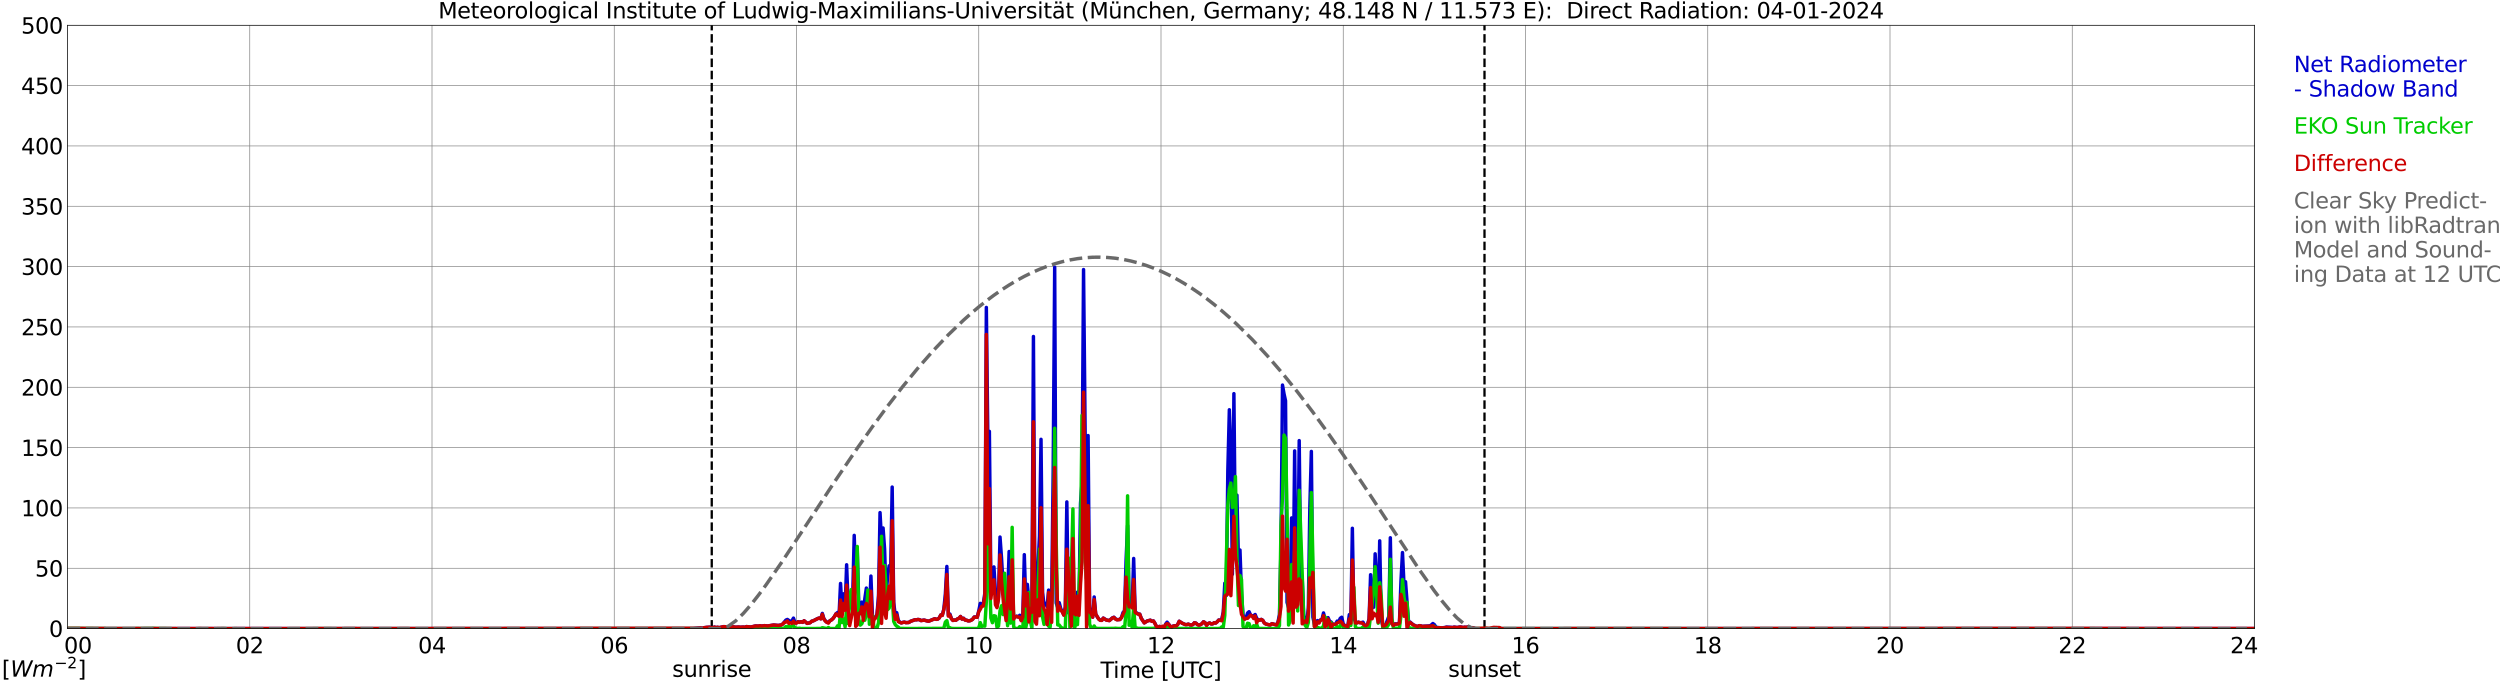 <?xml version="1.0" encoding="utf-8" standalone="no"?>
<!DOCTYPE svg PUBLIC "-//W3C//DTD SVG 1.1//EN"
  "http://www.w3.org/Graphics/SVG/1.1/DTD/svg11.dtd">
<svg xmlns:xlink="http://www.w3.org/1999/xlink" width="1085.4pt" height="296.64pt" viewBox="0 0 1085.4 296.64" xmlns="http://www.w3.org/2000/svg" version="1.1">
 <defs>
  <style type="text/css">*{stroke-linejoin: round; stroke-linecap: butt}</style>
 </defs>
 <g id="figure_1">
  <g id="patch_1">
   <path d="M 0 296.64 
L 1085.4 296.64 
L 1085.4 0 
L 0 0 
z
" style="fill: #ffffff"/>
  </g>
  <g id="axes_1">
   <g id="patch_2">
    <path d="M 29.306 272.909 
L 978.814 272.909 
L 978.814 10.976 
L 29.306 10.976 
z
" style="fill: #ffffff"/>
   </g>
   <g id="patch_3">
    <path d="M 978.814 272.909 
L 978.814 272.909 
L 978.814 10.976 
L 978.814 10.976 
z
" clip-path="url(#p3ebf60beb5)" style="fill: #d3d3d3; opacity: 0.25; stroke: #d3d3d3; stroke-linejoin: miter"/>
   </g>
   <g id="matplotlib.axis_1">
    <g id="xtick_1">
     <g id="line2d_1">
      <path d="M 29.306 272.909 
L 29.306 10.976 
" clip-path="url(#p3ebf60beb5)" style="fill: none; stroke: #808080; stroke-width: 0.3; stroke-linecap: square"/>
     </g>
     <g id="line2d_2"/>
     <g id="text_1">
      <!--    00 -->
      <g transform="translate(18.733 283.627) scale(0.095 -0.095)">
       <defs>
        <path id="DejaVuSans-20" transform="scale(0.016)"/>
        <path id="DejaVuSans-30" d="M 2034 4250 
Q 1547 4250 1301 3770 
Q 1056 3291 1056 2328 
Q 1056 1369 1301 889 
Q 1547 409 2034 409 
Q 2525 409 2770 889 
Q 3016 1369 3016 2328 
Q 3016 3291 2770 3770 
Q 2525 4250 2034 4250 
z
M 2034 4750 
Q 2819 4750 3233 4129 
Q 3647 3509 3647 2328 
Q 3647 1150 3233 529 
Q 2819 -91 2034 -91 
Q 1250 -91 836 529 
Q 422 1150 422 2328 
Q 422 3509 836 4129 
Q 1250 4750 2034 4750 
z
" transform="scale(0.016)"/>
       </defs>
       <use xlink:href="#DejaVuSans-20"/>
       <use xlink:href="#DejaVuSans-20" transform="translate(31.787 0)"/>
       <use xlink:href="#DejaVuSans-20" transform="translate(63.574 0)"/>
       <use xlink:href="#DejaVuSans-30" transform="translate(95.361 0)"/>
       <use xlink:href="#DejaVuSans-30" transform="translate(158.984 0)"/>
      </g>
     </g>
    </g>
    <g id="xtick_2">
     <g id="line2d_3">
      <path d="M 108.431 272.909 
L 108.431 10.976 
" clip-path="url(#p3ebf60beb5)" style="fill: none; stroke: #808080; stroke-width: 0.3; stroke-linecap: square"/>
     </g>
     <g id="line2d_4"/>
     <g id="text_2">
      <!-- 02 -->
      <g transform="translate(102.387 283.627) scale(0.095 -0.095)">
       <defs>
        <path id="DejaVuSans-32" d="M 1228 531 
L 3431 531 
L 3431 0 
L 469 0 
L 469 531 
Q 828 903 1448 1529 
Q 2069 2156 2228 2338 
Q 2531 2678 2651 2914 
Q 2772 3150 2772 3378 
Q 2772 3750 2511 3984 
Q 2250 4219 1831 4219 
Q 1534 4219 1204 4116 
Q 875 4013 500 3803 
L 500 4441 
Q 881 4594 1212 4672 
Q 1544 4750 1819 4750 
Q 2544 4750 2975 4387 
Q 3406 4025 3406 3419 
Q 3406 3131 3298 2873 
Q 3191 2616 2906 2266 
Q 2828 2175 2409 1742 
Q 1991 1309 1228 531 
z
" transform="scale(0.016)"/>
       </defs>
       <use xlink:href="#DejaVuSans-30"/>
       <use xlink:href="#DejaVuSans-32" transform="translate(63.623 0)"/>
      </g>
     </g>
    </g>
    <g id="xtick_3">
     <g id="line2d_5">
      <path d="M 187.557 272.909 
L 187.557 10.976 
" clip-path="url(#p3ebf60beb5)" style="fill: none; stroke: #808080; stroke-width: 0.3; stroke-linecap: square"/>
     </g>
     <g id="line2d_6"/>
     <g id="text_3">
      <!-- 04 -->
      <g transform="translate(181.513 283.627) scale(0.095 -0.095)">
       <defs>
        <path id="DejaVuSans-34" d="M 2419 4116 
L 825 1625 
L 2419 1625 
L 2419 4116 
z
M 2253 4666 
L 3047 4666 
L 3047 1625 
L 3713 1625 
L 3713 1100 
L 3047 1100 
L 3047 0 
L 2419 0 
L 2419 1100 
L 313 1100 
L 313 1709 
L 2253 4666 
z
" transform="scale(0.016)"/>
       </defs>
       <use xlink:href="#DejaVuSans-30"/>
       <use xlink:href="#DejaVuSans-34" transform="translate(63.623 0)"/>
      </g>
     </g>
    </g>
    <g id="xtick_4">
     <g id="line2d_7">
      <path d="M 266.683 272.909 
L 266.683 10.976 
" clip-path="url(#p3ebf60beb5)" style="fill: none; stroke: #808080; stroke-width: 0.3; stroke-linecap: square"/>
     </g>
     <g id="line2d_8"/>
     <g id="text_4">
      <!-- 06 -->
      <g transform="translate(260.638 283.627) scale(0.095 -0.095)">
       <defs>
        <path id="DejaVuSans-36" d="M 2113 2584 
Q 1688 2584 1439 2293 
Q 1191 2003 1191 1497 
Q 1191 994 1439 701 
Q 1688 409 2113 409 
Q 2538 409 2786 701 
Q 3034 994 3034 1497 
Q 3034 2003 2786 2293 
Q 2538 2584 2113 2584 
z
M 3366 4563 
L 3366 3988 
Q 3128 4100 2886 4159 
Q 2644 4219 2406 4219 
Q 1781 4219 1451 3797 
Q 1122 3375 1075 2522 
Q 1259 2794 1537 2939 
Q 1816 3084 2150 3084 
Q 2853 3084 3261 2657 
Q 3669 2231 3669 1497 
Q 3669 778 3244 343 
Q 2819 -91 2113 -91 
Q 1303 -91 875 529 
Q 447 1150 447 2328 
Q 447 3434 972 4092 
Q 1497 4750 2381 4750 
Q 2619 4750 2861 4703 
Q 3103 4656 3366 4563 
z
" transform="scale(0.016)"/>
       </defs>
       <use xlink:href="#DejaVuSans-30"/>
       <use xlink:href="#DejaVuSans-36" transform="translate(63.623 0)"/>
      </g>
     </g>
    </g>
    <g id="xtick_5">
     <g id="line2d_9">
      <path d="M 345.808 272.909 
L 345.808 10.976 
" clip-path="url(#p3ebf60beb5)" style="fill: none; stroke: #808080; stroke-width: 0.3; stroke-linecap: square"/>
     </g>
     <g id="line2d_10"/>
     <g id="text_5">
      <!-- 08 -->
      <g transform="translate(339.764 283.627) scale(0.095 -0.095)">
       <defs>
        <path id="DejaVuSans-38" d="M 2034 2216 
Q 1584 2216 1326 1975 
Q 1069 1734 1069 1313 
Q 1069 891 1326 650 
Q 1584 409 2034 409 
Q 2484 409 2743 651 
Q 3003 894 3003 1313 
Q 3003 1734 2745 1975 
Q 2488 2216 2034 2216 
z
M 1403 2484 
Q 997 2584 770 2862 
Q 544 3141 544 3541 
Q 544 4100 942 4425 
Q 1341 4750 2034 4750 
Q 2731 4750 3128 4425 
Q 3525 4100 3525 3541 
Q 3525 3141 3298 2862 
Q 3072 2584 2669 2484 
Q 3125 2378 3379 2068 
Q 3634 1759 3634 1313 
Q 3634 634 3220 271 
Q 2806 -91 2034 -91 
Q 1263 -91 848 271 
Q 434 634 434 1313 
Q 434 1759 690 2068 
Q 947 2378 1403 2484 
z
M 1172 3481 
Q 1172 3119 1398 2916 
Q 1625 2713 2034 2713 
Q 2441 2713 2670 2916 
Q 2900 3119 2900 3481 
Q 2900 3844 2670 4047 
Q 2441 4250 2034 4250 
Q 1625 4250 1398 4047 
Q 1172 3844 1172 3481 
z
" transform="scale(0.016)"/>
       </defs>
       <use xlink:href="#DejaVuSans-30"/>
       <use xlink:href="#DejaVuSans-38" transform="translate(63.623 0)"/>
      </g>
     </g>
    </g>
    <g id="xtick_6">
     <g id="line2d_11">
      <path d="M 424.934 272.909 
L 424.934 10.976 
" clip-path="url(#p3ebf60beb5)" style="fill: none; stroke: #808080; stroke-width: 0.3; stroke-linecap: square"/>
     </g>
     <g id="line2d_12"/>
     <g id="text_6">
      <!-- 10 -->
      <g transform="translate(418.89 283.627) scale(0.095 -0.095)">
       <defs>
        <path id="DejaVuSans-31" d="M 794 531 
L 1825 531 
L 1825 4091 
L 703 3866 
L 703 4441 
L 1819 4666 
L 2450 4666 
L 2450 531 
L 3481 531 
L 3481 0 
L 794 0 
L 794 531 
z
" transform="scale(0.016)"/>
       </defs>
       <use xlink:href="#DejaVuSans-31"/>
       <use xlink:href="#DejaVuSans-30" transform="translate(63.623 0)"/>
      </g>
     </g>
    </g>
    <g id="xtick_7">
     <g id="line2d_13">
      <path d="M 504.06 272.909 
L 504.06 10.976 
" clip-path="url(#p3ebf60beb5)" style="fill: none; stroke: #808080; stroke-width: 0.3; stroke-linecap: square"/>
     </g>
     <g id="line2d_14"/>
     <g id="text_7">
      <!-- 12 -->
      <g transform="translate(498.015 283.627) scale(0.095 -0.095)">
       <use xlink:href="#DejaVuSans-31"/>
       <use xlink:href="#DejaVuSans-32" transform="translate(63.623 0)"/>
      </g>
     </g>
    </g>
    <g id="xtick_8">
     <g id="line2d_15">
      <path d="M 583.185 272.909 
L 583.185 10.976 
" clip-path="url(#p3ebf60beb5)" style="fill: none; stroke: #808080; stroke-width: 0.3; stroke-linecap: square"/>
     </g>
     <g id="line2d_16"/>
     <g id="text_8">
      <!-- 14 -->
      <g transform="translate(577.141 283.627) scale(0.095 -0.095)">
       <use xlink:href="#DejaVuSans-31"/>
       <use xlink:href="#DejaVuSans-34" transform="translate(63.623 0)"/>
      </g>
     </g>
    </g>
    <g id="xtick_9">
     <g id="line2d_17">
      <path d="M 662.311 272.909 
L 662.311 10.976 
" clip-path="url(#p3ebf60beb5)" style="fill: none; stroke: #808080; stroke-width: 0.3; stroke-linecap: square"/>
     </g>
     <g id="line2d_18"/>
     <g id="text_9">
      <!-- 16 -->
      <g transform="translate(656.267 283.627) scale(0.095 -0.095)">
       <use xlink:href="#DejaVuSans-31"/>
       <use xlink:href="#DejaVuSans-36" transform="translate(63.623 0)"/>
      </g>
     </g>
    </g>
    <g id="xtick_10">
     <g id="line2d_19">
      <path d="M 741.437 272.909 
L 741.437 10.976 
" clip-path="url(#p3ebf60beb5)" style="fill: none; stroke: #808080; stroke-width: 0.3; stroke-linecap: square"/>
     </g>
     <g id="line2d_20"/>
     <g id="text_10">
      <!-- 18 -->
      <g transform="translate(735.392 283.627) scale(0.095 -0.095)">
       <use xlink:href="#DejaVuSans-31"/>
       <use xlink:href="#DejaVuSans-38" transform="translate(63.623 0)"/>
      </g>
     </g>
    </g>
    <g id="xtick_11">
     <g id="line2d_21">
      <path d="M 820.562 272.909 
L 820.562 10.976 
" clip-path="url(#p3ebf60beb5)" style="fill: none; stroke: #808080; stroke-width: 0.3; stroke-linecap: square"/>
     </g>
     <g id="line2d_22"/>
     <g id="text_11">
      <!-- 20 -->
      <g transform="translate(814.518 283.627) scale(0.095 -0.095)">
       <use xlink:href="#DejaVuSans-32"/>
       <use xlink:href="#DejaVuSans-30" transform="translate(63.623 0)"/>
      </g>
     </g>
    </g>
    <g id="xtick_12">
     <g id="line2d_23">
      <path d="M 899.688 272.909 
L 899.688 10.976 
" clip-path="url(#p3ebf60beb5)" style="fill: none; stroke: #808080; stroke-width: 0.3; stroke-linecap: square"/>
     </g>
     <g id="line2d_24"/>
     <g id="text_12">
      <!-- 22 -->
      <g transform="translate(893.644 283.627) scale(0.095 -0.095)">
       <use xlink:href="#DejaVuSans-32"/>
       <use xlink:href="#DejaVuSans-32" transform="translate(63.623 0)"/>
      </g>
     </g>
    </g>
    <g id="xtick_13">
     <g id="line2d_25">
      <path d="M 978.814 272.909 
L 978.814 10.976 
" clip-path="url(#p3ebf60beb5)" style="fill: none; stroke: #808080; stroke-width: 0.3; stroke-linecap: square"/>
     </g>
     <g id="line2d_26"/>
     <g id="text_13">
      <!-- 24    -->
      <g transform="translate(968.241 283.627) scale(0.095 -0.095)">
       <use xlink:href="#DejaVuSans-32"/>
       <use xlink:href="#DejaVuSans-34" transform="translate(63.623 0)"/>
       <use xlink:href="#DejaVuSans-20" transform="translate(127.246 0)"/>
       <use xlink:href="#DejaVuSans-20" transform="translate(159.033 0)"/>
       <use xlink:href="#DejaVuSans-20" transform="translate(190.82 0)"/>
      </g>
     </g>
    </g>
    <g id="text_14">
     <!-- Time [UTC] -->
     <g transform="translate(477.806 294.322) scale(0.095 -0.095)">
      <defs>
       <path id="DejaVuSans-54" d="M -19 4666 
L 3928 4666 
L 3928 4134 
L 2272 4134 
L 2272 0 
L 1638 0 
L 1638 4134 
L -19 4134 
L -19 4666 
z
" transform="scale(0.016)"/>
       <path id="DejaVuSans-69" d="M 603 3500 
L 1178 3500 
L 1178 0 
L 603 0 
L 603 3500 
z
M 603 4863 
L 1178 4863 
L 1178 4134 
L 603 4134 
L 603 4863 
z
" transform="scale(0.016)"/>
       <path id="DejaVuSans-6d" d="M 3328 2828 
Q 3544 3216 3844 3400 
Q 4144 3584 4550 3584 
Q 5097 3584 5394 3201 
Q 5691 2819 5691 2113 
L 5691 0 
L 5113 0 
L 5113 2094 
Q 5113 2597 4934 2840 
Q 4756 3084 4391 3084 
Q 3944 3084 3684 2787 
Q 3425 2491 3425 1978 
L 3425 0 
L 2847 0 
L 2847 2094 
Q 2847 2600 2669 2842 
Q 2491 3084 2119 3084 
Q 1678 3084 1418 2786 
Q 1159 2488 1159 1978 
L 1159 0 
L 581 0 
L 581 3500 
L 1159 3500 
L 1159 2956 
Q 1356 3278 1631 3431 
Q 1906 3584 2284 3584 
Q 2666 3584 2933 3390 
Q 3200 3197 3328 2828 
z
" transform="scale(0.016)"/>
       <path id="DejaVuSans-65" d="M 3597 1894 
L 3597 1613 
L 953 1613 
Q 991 1019 1311 708 
Q 1631 397 2203 397 
Q 2534 397 2845 478 
Q 3156 559 3463 722 
L 3463 178 
Q 3153 47 2828 -22 
Q 2503 -91 2169 -91 
Q 1331 -91 842 396 
Q 353 884 353 1716 
Q 353 2575 817 3079 
Q 1281 3584 2069 3584 
Q 2775 3584 3186 3129 
Q 3597 2675 3597 1894 
z
M 3022 2063 
Q 3016 2534 2758 2815 
Q 2500 3097 2075 3097 
Q 1594 3097 1305 2825 
Q 1016 2553 972 2059 
L 3022 2063 
z
" transform="scale(0.016)"/>
       <path id="DejaVuSans-5b" d="M 550 4863 
L 1875 4863 
L 1875 4416 
L 1125 4416 
L 1125 -397 
L 1875 -397 
L 1875 -844 
L 550 -844 
L 550 4863 
z
" transform="scale(0.016)"/>
       <path id="DejaVuSans-55" d="M 556 4666 
L 1191 4666 
L 1191 1831 
Q 1191 1081 1462 751 
Q 1734 422 2344 422 
Q 2950 422 3222 751 
Q 3494 1081 3494 1831 
L 3494 4666 
L 4128 4666 
L 4128 1753 
Q 4128 841 3676 375 
Q 3225 -91 2344 -91 
Q 1459 -91 1007 375 
Q 556 841 556 1753 
L 556 4666 
z
" transform="scale(0.016)"/>
       <path id="DejaVuSans-43" d="M 4122 4306 
L 4122 3641 
Q 3803 3938 3442 4084 
Q 3081 4231 2675 4231 
Q 1875 4231 1450 3742 
Q 1025 3253 1025 2328 
Q 1025 1406 1450 917 
Q 1875 428 2675 428 
Q 3081 428 3442 575 
Q 3803 722 4122 1019 
L 4122 359 
Q 3791 134 3420 21 
Q 3050 -91 2638 -91 
Q 1578 -91 968 557 
Q 359 1206 359 2328 
Q 359 3453 968 4101 
Q 1578 4750 2638 4750 
Q 3056 4750 3426 4639 
Q 3797 4528 4122 4306 
z
" transform="scale(0.016)"/>
       <path id="DejaVuSans-5d" d="M 1947 4863 
L 1947 -844 
L 622 -844 
L 622 -397 
L 1369 -397 
L 1369 4416 
L 622 4416 
L 622 4863 
L 1947 4863 
z
" transform="scale(0.016)"/>
      </defs>
      <use xlink:href="#DejaVuSans-54"/>
      <use xlink:href="#DejaVuSans-69" transform="translate(57.959 0)"/>
      <use xlink:href="#DejaVuSans-6d" transform="translate(85.742 0)"/>
      <use xlink:href="#DejaVuSans-65" transform="translate(183.154 0)"/>
      <use xlink:href="#DejaVuSans-20" transform="translate(244.678 0)"/>
      <use xlink:href="#DejaVuSans-5b" transform="translate(276.465 0)"/>
      <use xlink:href="#DejaVuSans-55" transform="translate(315.479 0)"/>
      <use xlink:href="#DejaVuSans-54" transform="translate(388.672 0)"/>
      <use xlink:href="#DejaVuSans-43" transform="translate(443.881 0)"/>
      <use xlink:href="#DejaVuSans-5d" transform="translate(513.705 0)"/>
     </g>
    </g>
   </g>
   <g id="matplotlib.axis_2">
    <g id="ytick_1">
     <g id="line2d_27">
      <path d="M 29.306 272.909 
L 978.814 272.909 
" clip-path="url(#p3ebf60beb5)" style="fill: none; stroke: #808080; stroke-width: 0.3; stroke-linecap: square"/>
     </g>
     <g id="line2d_28"/>
     <g id="text_15">
      <!-- 0 -->
      <g transform="translate(21.261 276.518) scale(0.095 -0.095)">
       <use xlink:href="#DejaVuSans-30"/>
      </g>
     </g>
    </g>
    <g id="ytick_2">
     <g id="line2d_29">
      <path d="M 29.306 246.715 
L 978.814 246.715 
" clip-path="url(#p3ebf60beb5)" style="fill: none; stroke: #808080; stroke-width: 0.3; stroke-linecap: square"/>
     </g>
     <g id="line2d_30"/>
     <g id="text_16">
      <!-- 50 -->
      <g transform="translate(15.217 250.325) scale(0.095 -0.095)">
       <defs>
        <path id="DejaVuSans-35" d="M 691 4666 
L 3169 4666 
L 3169 4134 
L 1269 4134 
L 1269 2991 
Q 1406 3038 1543 3061 
Q 1681 3084 1819 3084 
Q 2600 3084 3056 2656 
Q 3513 2228 3513 1497 
Q 3513 744 3044 326 
Q 2575 -91 1722 -91 
Q 1428 -91 1123 -41 
Q 819 9 494 109 
L 494 744 
Q 775 591 1075 516 
Q 1375 441 1709 441 
Q 2250 441 2565 725 
Q 2881 1009 2881 1497 
Q 2881 1984 2565 2268 
Q 2250 2553 1709 2553 
Q 1456 2553 1204 2497 
Q 953 2441 691 2322 
L 691 4666 
z
" transform="scale(0.016)"/>
       </defs>
       <use xlink:href="#DejaVuSans-35"/>
       <use xlink:href="#DejaVuSans-30" transform="translate(63.623 0)"/>
      </g>
     </g>
    </g>
    <g id="ytick_3">
     <g id="line2d_31">
      <path d="M 29.306 220.522 
L 978.814 220.522 
" clip-path="url(#p3ebf60beb5)" style="fill: none; stroke: #808080; stroke-width: 0.3; stroke-linecap: square"/>
     </g>
     <g id="line2d_32"/>
     <g id="text_17">
      <!-- 100 -->
      <g transform="translate(9.173 224.131) scale(0.095 -0.095)">
       <use xlink:href="#DejaVuSans-31"/>
       <use xlink:href="#DejaVuSans-30" transform="translate(63.623 0)"/>
       <use xlink:href="#DejaVuSans-30" transform="translate(127.246 0)"/>
      </g>
     </g>
    </g>
    <g id="ytick_4">
     <g id="line2d_33">
      <path d="M 29.306 194.329 
L 978.814 194.329 
" clip-path="url(#p3ebf60beb5)" style="fill: none; stroke: #808080; stroke-width: 0.3; stroke-linecap: square"/>
     </g>
     <g id="line2d_34"/>
     <g id="text_18">
      <!-- 150 -->
      <g transform="translate(9.173 197.938) scale(0.095 -0.095)">
       <use xlink:href="#DejaVuSans-31"/>
       <use xlink:href="#DejaVuSans-35" transform="translate(63.623 0)"/>
       <use xlink:href="#DejaVuSans-30" transform="translate(127.246 0)"/>
      </g>
     </g>
    </g>
    <g id="ytick_5">
     <g id="line2d_35">
      <path d="M 29.306 168.136 
L 978.814 168.136 
" clip-path="url(#p3ebf60beb5)" style="fill: none; stroke: #808080; stroke-width: 0.3; stroke-linecap: square"/>
     </g>
     <g id="line2d_36"/>
     <g id="text_19">
      <!-- 200 -->
      <g transform="translate(9.173 171.745) scale(0.095 -0.095)">
       <use xlink:href="#DejaVuSans-32"/>
       <use xlink:href="#DejaVuSans-30" transform="translate(63.623 0)"/>
       <use xlink:href="#DejaVuSans-30" transform="translate(127.246 0)"/>
      </g>
     </g>
    </g>
    <g id="ytick_6">
     <g id="line2d_37">
      <path d="M 29.306 141.942 
L 978.814 141.942 
" clip-path="url(#p3ebf60beb5)" style="fill: none; stroke: #808080; stroke-width: 0.3; stroke-linecap: square"/>
     </g>
     <g id="line2d_38"/>
     <g id="text_20">
      <!-- 250 -->
      <g transform="translate(9.173 145.551) scale(0.095 -0.095)">
       <use xlink:href="#DejaVuSans-32"/>
       <use xlink:href="#DejaVuSans-35" transform="translate(63.623 0)"/>
       <use xlink:href="#DejaVuSans-30" transform="translate(127.246 0)"/>
      </g>
     </g>
    </g>
    <g id="ytick_7">
     <g id="line2d_39">
      <path d="M 29.306 115.749 
L 978.814 115.749 
" clip-path="url(#p3ebf60beb5)" style="fill: none; stroke: #808080; stroke-width: 0.3; stroke-linecap: square"/>
     </g>
     <g id="line2d_40"/>
     <g id="text_21">
      <!-- 300 -->
      <g transform="translate(9.173 119.358) scale(0.095 -0.095)">
       <defs>
        <path id="DejaVuSans-33" d="M 2597 2516 
Q 3050 2419 3304 2112 
Q 3559 1806 3559 1356 
Q 3559 666 3084 287 
Q 2609 -91 1734 -91 
Q 1441 -91 1130 -33 
Q 819 25 488 141 
L 488 750 
Q 750 597 1062 519 
Q 1375 441 1716 441 
Q 2309 441 2620 675 
Q 2931 909 2931 1356 
Q 2931 1769 2642 2001 
Q 2353 2234 1838 2234 
L 1294 2234 
L 1294 2753 
L 1863 2753 
Q 2328 2753 2575 2939 
Q 2822 3125 2822 3475 
Q 2822 3834 2567 4026 
Q 2313 4219 1838 4219 
Q 1578 4219 1281 4162 
Q 984 4106 628 3988 
L 628 4550 
Q 988 4650 1302 4700 
Q 1616 4750 1894 4750 
Q 2613 4750 3031 4423 
Q 3450 4097 3450 3541 
Q 3450 3153 3228 2886 
Q 3006 2619 2597 2516 
z
" transform="scale(0.016)"/>
       </defs>
       <use xlink:href="#DejaVuSans-33"/>
       <use xlink:href="#DejaVuSans-30" transform="translate(63.623 0)"/>
       <use xlink:href="#DejaVuSans-30" transform="translate(127.246 0)"/>
      </g>
     </g>
    </g>
    <g id="ytick_8">
     <g id="line2d_41">
      <path d="M 29.306 89.556 
L 978.814 89.556 
" clip-path="url(#p3ebf60beb5)" style="fill: none; stroke: #808080; stroke-width: 0.3; stroke-linecap: square"/>
     </g>
     <g id="line2d_42"/>
     <g id="text_22">
      <!-- 350 -->
      <g transform="translate(9.173 93.165) scale(0.095 -0.095)">
       <use xlink:href="#DejaVuSans-33"/>
       <use xlink:href="#DejaVuSans-35" transform="translate(63.623 0)"/>
       <use xlink:href="#DejaVuSans-30" transform="translate(127.246 0)"/>
      </g>
     </g>
    </g>
    <g id="ytick_9">
     <g id="line2d_43">
      <path d="M 29.306 63.362 
L 978.814 63.362 
" clip-path="url(#p3ebf60beb5)" style="fill: none; stroke: #808080; stroke-width: 0.3; stroke-linecap: square"/>
     </g>
     <g id="line2d_44"/>
     <g id="text_23">
      <!-- 400 -->
      <g transform="translate(9.173 66.972) scale(0.095 -0.095)">
       <use xlink:href="#DejaVuSans-34"/>
       <use xlink:href="#DejaVuSans-30" transform="translate(63.623 0)"/>
       <use xlink:href="#DejaVuSans-30" transform="translate(127.246 0)"/>
      </g>
     </g>
    </g>
    <g id="ytick_10">
     <g id="line2d_45">
      <path d="M 29.306 37.169 
L 978.814 37.169 
" clip-path="url(#p3ebf60beb5)" style="fill: none; stroke: #808080; stroke-width: 0.3; stroke-linecap: square"/>
     </g>
     <g id="line2d_46"/>
     <g id="text_24">
      <!-- 450 -->
      <g transform="translate(9.173 40.778) scale(0.095 -0.095)">
       <use xlink:href="#DejaVuSans-34"/>
       <use xlink:href="#DejaVuSans-35" transform="translate(63.623 0)"/>
       <use xlink:href="#DejaVuSans-30" transform="translate(127.246 0)"/>
      </g>
     </g>
    </g>
    <g id="ytick_11">
     <g id="line2d_47">
      <path d="M 29.306 10.976 
L 978.814 10.976 
" clip-path="url(#p3ebf60beb5)" style="fill: none; stroke: #808080; stroke-width: 0.3; stroke-linecap: square"/>
     </g>
     <g id="line2d_48"/>
     <g id="text_25">
      <!-- 500 -->
      <g transform="translate(9.173 14.585) scale(0.095 -0.095)">
       <use xlink:href="#DejaVuSans-35"/>
       <use xlink:href="#DejaVuSans-30" transform="translate(63.623 0)"/>
       <use xlink:href="#DejaVuSans-30" transform="translate(127.246 0)"/>
      </g>
     </g>
    </g>
   </g>
   <g id="line2d_49">
    <path d="M 309.015 272.909 
L 309.015 10.976 
" clip-path="url(#p3ebf60beb5)" style="fill: none; stroke-dasharray: 3.7,1.6; stroke-dashoffset: 0; stroke: #000000"/>
   </g>
   <g id="line2d_50">
    <path d="M 644.508 272.909 
L 644.508 10.976 
" clip-path="url(#p3ebf60beb5)" style="fill: none; stroke-dasharray: 3.7,1.6; stroke-dashoffset: 0; stroke: #000000"/>
   </g>
   <g id="line2d_51">
    <path d="M 29.306 272.909 
L 300.971 272.909 
L 302.289 272.762 
L 304.267 272.636 
L 304.927 272.794 
L 305.586 272.537 
L 306.905 272.369 
L 308.224 272.306 
L 308.883 272.594 
L 309.543 272.511 
L 310.202 272.249 
L 310.861 272.49 
L 311.521 272.327 
L 312.18 272.511 
L 314.158 272.076 
L 316.796 272.139 
L 317.455 272.243 
L 318.114 272.118 
L 319.433 272.301 
L 320.752 272.223 
L 321.411 272.322 
L 322.73 272.238 
L 323.39 272.343 
L 324.049 272.039 
L 326.027 272.238 
L 328.005 271.767 
L 329.324 271.819 
L 329.983 271.652 
L 330.643 271.814 
L 331.961 271.636 
L 333.28 271.782 
L 335.918 271.358 
L 337.896 271.547 
L 339.215 271.316 
L 339.874 270.871 
L 341.193 269.221 
L 341.852 268.933 
L 343.171 269.844 
L 343.83 269.509 
L 344.49 268.362 
L 345.149 270.321 
L 345.808 270.373 
L 346.468 269.912 
L 347.127 270.059 
L 347.787 269.907 
L 348.446 270.19 
L 349.105 269.514 
L 350.424 270.64 
L 351.743 270.352 
L 352.402 269.703 
L 353.062 269.551 
L 355.04 268.529 
L 355.699 268.325 
L 356.359 268.65 
L 357.018 266.313 
L 357.677 268.561 
L 358.337 269.53 
L 358.996 270.164 
L 359.655 270.096 
L 360.315 269.498 
L 360.974 269.132 
L 361.634 268.545 
L 362.293 267.649 
L 362.952 266.481 
L 363.612 265.941 
L 364.271 267.272 
L 364.93 253.316 
L 365.59 264.977 
L 366.249 257.811 
L 366.909 264.202 
L 367.568 245.202 
L 368.227 262.51 
L 368.887 260.1 
L 369.546 260.273 
L 370.206 258.827 
L 370.865 232.44 
L 371.524 252.719 
L 372.184 238.857 
L 372.843 262.143 
L 373.502 264.946 
L 374.162 261.415 
L 374.821 265.428 
L 375.481 259.833 
L 376.14 255.317 
L 376.799 264.883 
L 377.459 265.931 
L 378.118 250.11 
L 378.777 267.392 
L 379.437 268.388 
L 380.096 268.168 
L 380.756 266.675 
L 381.415 258.571 
L 382.074 222.55 
L 382.734 235.096 
L 383.393 229.229 
L 384.053 238.344 
L 384.712 259.126 
L 385.371 249.984 
L 386.031 245.663 
L 386.69 246.899 
L 387.349 211.465 
L 388.009 261.473 
L 388.668 267.141 
L 389.328 266.015 
L 389.987 269.263 
L 390.646 270.138 
L 391.306 270.426 
L 391.965 270.195 
L 392.624 270.085 
L 393.284 270.305 
L 394.603 270.242 
L 395.262 269.766 
L 397.24 269.064 
L 397.899 269.085 
L 398.559 268.938 
L 399.218 269.037 
L 399.878 269.42 
L 401.196 269.21 
L 402.515 269.567 
L 403.175 269.692 
L 405.812 268.629 
L 406.471 268.859 
L 407.131 268.765 
L 407.79 268.257 
L 408.45 266.989 
L 409.109 267.11 
L 409.768 264.506 
L 410.428 257.942 
L 411.087 245.93 
L 411.746 267.167 
L 412.406 266.591 
L 413.065 268.555 
L 413.725 269.357 
L 414.384 269.195 
L 415.043 269.252 
L 415.703 268.697 
L 416.362 268.425 
L 417.022 267.649 
L 417.681 268.765 
L 418.34 268.414 
L 419 269.153 
L 419.659 269.252 
L 420.318 269.535 
L 420.978 269.498 
L 421.637 269.257 
L 422.297 268.807 
L 422.956 267.89 
L 423.615 267.848 
L 424.275 267.958 
L 424.934 265.255 
L 425.593 261.955 
L 426.253 262.269 
L 426.912 261.997 
L 427.572 257.586 
L 428.231 133.482 
L 428.89 191.678 
L 429.55 187.283 
L 430.209 255.265 
L 430.869 251.813 
L 431.528 246.139 
L 432.187 257.125 
L 432.847 263.207 
L 433.506 259.11 
L 434.165 233.168 
L 434.825 242.315 
L 435.484 253.604 
L 436.144 257.229 
L 436.803 258.932 
L 437.462 259.225 
L 438.122 239.439 
L 438.781 262.044 
L 439.44 258.801 
L 440.1 267.99 
L 440.759 267.843 
L 441.419 267.523 
L 442.078 267.859 
L 442.737 267.125 
L 443.397 269.31 
L 444.056 267.67 
L 444.716 240.817 
L 445.375 262.521 
L 446.034 253.714 
L 446.694 260.142 
L 447.353 260.834 
L 448.012 265.727 
L 448.672 146.091 
L 449.331 259.618 
L 449.991 259.121 
L 451.309 232.749 
L 451.969 190.735 
L 452.628 257.146 
L 453.287 262.631 
L 453.947 261.965 
L 454.606 263.374 
L 455.266 256.192 
L 455.925 262.028 
L 456.584 260.818 
L 457.244 204.555 
L 457.903 115.99 
L 458.563 261.813 
L 459.222 263.773 
L 459.881 261.667 
L 460.541 264.302 
L 461.2 265.402 
L 461.859 266.968 
L 462.519 263.516 
L 463.178 217.908 
L 463.838 266.057 
L 464.497 261.169 
L 465.156 245.49 
L 465.816 260.011 
L 466.475 266.35 
L 467.134 264.789 
L 467.794 257.067 
L 468.453 262.185 
L 469.113 218.563 
L 469.772 209.259 
L 470.431 117.032 
L 471.75 251.189 
L 472.409 189.106 
L 473.069 263.689 
L 473.728 266.146 
L 474.388 267.916 
L 475.047 259.184 
L 475.706 266.544 
L 476.366 267.759 
L 477.025 268.739 
L 477.685 269.252 
L 478.344 269.305 
L 479.003 268.346 
L 480.322 269.168 
L 481.641 269.409 
L 482.96 268.257 
L 483.619 267.974 
L 484.278 268.634 
L 484.938 269.037 
L 486.256 268.927 
L 486.916 268.042 
L 487.575 265.915 
L 488.235 265.239 
L 488.894 243.3 
L 489.553 228.176 
L 490.213 262.044 
L 490.872 259.948 
L 491.532 263.448 
L 492.191 242.467 
L 492.85 265.774 
L 493.51 266.072 
L 494.169 266.56 
L 494.828 266.617 
L 495.488 268.451 
L 496.807 270.394 
L 498.125 269.567 
L 499.444 269.252 
L 500.103 269.739 
L 500.763 269.587 
L 501.422 270.62 
L 502.082 271.982 
L 502.741 272.254 
L 503.4 271.961 
L 504.06 272.652 
L 504.719 273.826 
L 505.379 273.035 
L 506.038 270.991 
L 506.697 270.122 
L 508.016 271.866 
L 508.675 272.123 
L 509.335 271.824 
L 509.994 271.652 
L 510.654 271.772 
L 511.313 271.133 
L 511.972 269.729 
L 513.291 270.578 
L 514.61 271.164 
L 515.269 271.191 
L 515.929 270.97 
L 516.588 271.269 
L 517.247 271.358 
L 517.907 271.159 
L 518.566 270.363 
L 519.226 270.53 
L 519.885 271.18 
L 520.544 271.374 
L 521.204 271.18 
L 521.863 270.724 
L 522.522 269.944 
L 523.182 270.31 
L 523.841 271.468 
L 524.501 270.724 
L 525.16 270.462 
L 525.819 270.876 
L 526.479 270.84 
L 527.138 270.373 
L 527.797 270.489 
L 528.457 269.949 
L 529.116 269.184 
L 529.776 269.231 
L 530.435 268.765 
L 531.094 265.7 
L 531.754 253.201 
L 532.413 258.539 
L 533.073 204.23 
L 533.732 177.9 
L 534.391 195.429 
L 535.051 249.282 
L 535.71 170.912 
L 536.369 238.344 
L 537.029 214.98 
L 537.688 243.53 
L 538.348 238.789 
L 539.007 257.905 
L 539.666 266.753 
L 540.326 268.755 
L 540.985 268.309 
L 541.644 266.151 
L 542.304 265.575 
L 542.963 267.021 
L 543.623 267.413 
L 544.282 267.303 
L 544.941 266.79 
L 545.601 268.482 
L 546.26 269.022 
L 546.919 269.231 
L 547.579 268.912 
L 548.238 269.299 
L 548.898 270.436 
L 549.557 270.892 
L 550.876 271.301 
L 551.535 271.295 
L 552.195 270.761 
L 554.173 271.316 
L 554.832 270.195 
L 555.491 266.806 
L 556.151 237.883 
L 556.81 167.177 
L 557.47 170.985 
L 558.129 174.008 
L 558.788 261.515 
L 559.448 263.773 
L 560.107 259.561 
L 560.766 224.849 
L 561.426 257.989 
L 562.085 195.764 
L 562.745 260.546 
L 563.404 254.919 
L 564.063 191.296 
L 564.723 250.854 
L 565.382 251.551 
L 566.042 267.665 
L 566.701 268.231 
L 567.36 269.87 
L 568.02 264.076 
L 568.679 220.072 
L 569.338 195.99 
L 569.998 267.911 
L 570.657 270.965 
L 571.317 271.311 
L 571.976 269.425 
L 572.635 270.253 
L 573.295 269.121 
L 573.954 268.922 
L 574.613 266.109 
L 575.273 268.681 
L 575.932 269.98 
L 576.592 268.157 
L 577.251 269.734 
L 577.91 270.022 
L 578.57 270.955 
L 579.229 271.112 
L 579.889 270.955 
L 580.548 269.656 
L 581.207 270.075 
L 581.867 268.44 
L 582.526 267.979 
L 583.185 270.887 
L 583.845 271.568 
L 584.504 271.83 
L 585.164 271.919 
L 585.823 266.853 
L 586.482 269.21 
L 587.142 229.36 
L 587.801 268.571 
L 588.46 269.692 
L 589.12 270.384 
L 589.779 270.127 
L 590.439 270.342 
L 591.098 270.305 
L 591.757 270.111 
L 592.417 271.442 
L 593.076 271.636 
L 593.736 271.091 
L 594.395 268.775 
L 595.054 249.518 
L 595.714 258.151 
L 596.373 263.647 
L 597.032 240.445 
L 597.692 253.07 
L 598.351 267.838 
L 599.011 234.808 
L 599.67 268.875 
L 600.329 271.542 
L 600.989 271.5 
L 601.648 271.217 
L 602.967 267.586 
L 603.626 233.477 
L 604.286 270.614 
L 604.945 271.353 
L 605.604 270.84 
L 606.264 270.887 
L 606.923 270.803 
L 607.582 270.31 
L 608.242 252.394 
L 608.901 239.9 
L 609.561 253.788 
L 610.22 252.567 
L 611.539 270.111 
L 612.198 270.059 
L 613.517 271.206 
L 614.836 271.84 
L 615.495 271.982 
L 616.154 271.625 
L 616.814 271.709 
L 617.473 271.934 
L 620.77 271.725 
L 621.429 271.332 
L 622.089 270.709 
L 622.748 271.196 
L 623.408 272.212 
L 624.067 272.416 
L 626.045 272.605 
L 627.364 272.406 
L 628.023 272.243 
L 629.342 272.306 
L 630.661 272.432 
L 631.32 272.249 
L 632.639 272.427 
L 633.958 272.196 
L 635.276 272.416 
L 635.936 272.296 
L 636.595 272.369 
L 637.255 272.186 
L 638.573 272.6 
L 639.233 272.5 
L 640.552 272.93 
L 643.848 273.097 
L 644.508 273.061 
L 645.167 273.145 
L 646.486 273.003 
L 648.464 273.433 
L 651.102 273.354 
L 651.761 272.909 
L 978.154 272.909 
L 978.154 272.909 
" clip-path="url(#p3ebf60beb5)" style="fill: none; stroke: #0000cc; stroke-width: 1.5; stroke-linecap: square"/>
   </g>
   <g id="line2d_52">
    <path d="M 28.646 272.859 
L 30.625 272.819 
L 39.856 272.863 
L 45.79 272.895 
L 53.043 272.916 
L 54.362 272.918 
L 55.681 272.919 
L 66.89 272.831 
L 68.209 272.88 
L 72.166 272.895 
L 78.1 272.976 
L 89.309 272.942 
L 93.925 272.96 
L 96.563 272.915 
L 108.431 272.987 
L 110.41 272.969 
L 134.147 272.944 
L 137.444 272.905 
L 146.676 272.932 
L 149.972 272.945 
L 162.501 272.943 
L 172.391 272.952 
L 177.007 272.94 
L 324.049 272.908 
L 339.874 272.876 
L 340.533 272.691 
L 341.193 272.013 
L 341.852 272.278 
L 342.512 271.66 
L 343.171 272.406 
L 343.83 271.757 
L 344.49 271.595 
L 345.149 272.682 
L 346.468 272.831 
L 347.127 272.758 
L 347.787 272.897 
L 356.359 272.858 
L 357.018 272.528 
L 358.337 272.778 
L 358.996 272.873 
L 359.655 272.453 
L 360.315 272.877 
L 362.952 272.881 
L 363.612 271.712 
L 364.271 272.618 
L 364.93 265.714 
L 365.59 270.273 
L 366.249 268.694 
L 366.909 272.174 
L 367.568 264.078 
L 368.227 270.717 
L 368.887 258.806 
L 369.546 255.977 
L 370.206 266.465 
L 370.865 259.126 
L 371.524 253.654 
L 372.184 237.256 
L 372.843 268.826 
L 373.502 271.4 
L 374.162 270.821 
L 374.821 268.988 
L 375.481 269.278 
L 376.14 266.238 
L 376.799 256.16 
L 377.459 271.022 
L 378.118 266.338 
L 378.777 267.152 
L 379.437 272.228 
L 380.096 272.687 
L 380.756 272.778 
L 381.415 270.369 
L 382.074 257.896 
L 382.734 232.836 
L 383.393 256.114 
L 384.053 245.522 
L 385.371 264.653 
L 386.031 264.053 
L 386.69 259.796 
L 387.349 258.307 
L 388.009 269.773 
L 388.668 271.153 
L 389.328 271.878 
L 389.987 272.271 
L 390.646 272.85 
L 394.603 272.885 
L 409.109 272.817 
L 409.768 272.738 
L 410.428 270.095 
L 411.087 269.445 
L 411.746 272.573 
L 412.406 272.522 
L 413.065 272.847 
L 415.043 272.891 
L 424.275 272.871 
L 424.934 272.593 
L 425.593 270.321 
L 426.253 271.981 
L 426.912 271.787 
L 427.572 271.849 
L 428.231 261.184 
L 428.89 228.508 
L 430.209 268.308 
L 430.869 270.346 
L 431.528 267.316 
L 432.187 267.49 
L 432.847 272.305 
L 433.506 271.863 
L 434.165 265.143 
L 434.825 262.995 
L 435.484 266.831 
L 436.144 248.886 
L 436.803 262.417 
L 437.462 271.643 
L 438.122 261.938 
L 438.781 270.533 
L 439.44 228.959 
L 440.1 272.152 
L 440.759 272.872 
L 442.078 272.854 
L 442.737 272.054 
L 443.397 272.729 
L 444.056 272.619 
L 444.716 262.368 
L 445.375 272.37 
L 446.034 268.993 
L 446.694 257.252 
L 447.353 269.596 
L 448.012 272.824 
L 448.672 235.872 
L 449.331 256.514 
L 449.991 261.054 
L 450.65 259.154 
L 451.309 238.337 
L 451.969 243.218 
L 452.628 267.845 
L 453.287 271.083 
L 453.947 269.16 
L 454.606 265.124 
L 455.266 271.848 
L 455.925 272.216 
L 456.584 263.54 
L 457.244 251.932 
L 457.903 185.927 
L 458.563 234.707 
L 459.222 271.313 
L 459.881 271.366 
L 460.541 272.246 
L 461.2 272.698 
L 461.859 272.814 
L 462.519 272.54 
L 463.178 252.369 
L 463.838 242.205 
L 464.497 272.302 
L 465.816 220.936 
L 466.475 272.853 
L 467.134 270.759 
L 467.794 271.178 
L 468.453 256.431 
L 469.113 237.921 
L 469.772 180.348 
L 470.431 219.677 
L 471.091 242.535 
L 471.75 251.819 
L 472.409 242.476 
L 473.069 270.99 
L 473.728 272.678 
L 474.388 272.848 
L 475.047 271.768 
L 475.706 272.826 
L 477.025 272.842 
L 480.322 272.863 
L 483.619 272.815 
L 484.278 272.762 
L 485.597 272.868 
L 486.916 272.843 
L 487.575 272.084 
L 488.235 272.869 
L 488.894 265.631 
L 489.553 215.264 
L 490.213 271.468 
L 490.872 269.784 
L 491.532 272.443 
L 492.191 263.78 
L 492.85 272.808 
L 493.51 272.607 
L 494.169 272.838 
L 504.719 272.79 
L 505.379 272.677 
L 506.038 272.698 
L 506.697 272.257 
L 507.357 272.854 
L 523.841 272.882 
L 528.457 272.883 
L 529.776 272.828 
L 530.435 272.15 
L 531.094 272.279 
L 531.754 267.19 
L 533.073 219.177 
L 533.732 212.251 
L 534.391 209.733 
L 535.051 220.353 
L 535.71 219.664 
L 536.369 206.926 
L 537.029 241.656 
L 537.688 262.896 
L 538.348 249.864 
L 539.007 251.645 
L 539.666 272.018 
L 540.326 272.841 
L 540.985 272.736 
L 541.644 270.592 
L 542.304 270.744 
L 542.963 272.887 
L 543.623 272.876 
L 544.282 271.669 
L 544.941 272.295 
L 545.601 271.002 
L 546.26 272.827 
L 548.898 272.874 
L 554.832 272.869 
L 555.491 271.577 
L 556.151 228.286 
L 556.81 216 
L 557.47 188.901 
L 558.129 190.261 
L 558.788 222.74 
L 559.448 271.347 
L 560.107 269.529 
L 560.766 245.123 
L 561.426 260.398 
L 562.085 239.501 
L 562.745 251.235 
L 563.404 265.246 
L 564.063 212.867 
L 565.382 249.48 
L 566.042 270.274 
L 566.701 271.575 
L 567.36 272.461 
L 568.02 270.294 
L 569.338 213.87 
L 570.657 271.834 
L 571.317 272.55 
L 571.976 272.347 
L 572.635 272.655 
L 573.295 272.752 
L 573.954 272.704 
L 574.613 271.746 
L 575.273 267.852 
L 575.932 268.695 
L 576.592 272.25 
L 577.251 272.37 
L 577.91 270.312 
L 578.57 272.83 
L 579.889 272.866 
L 580.548 272.067 
L 581.207 272.812 
L 582.526 270.628 
L 583.185 272.443 
L 583.845 272.864 
L 585.164 272.884 
L 585.823 271.066 
L 586.482 271.551 
L 587.142 259.149 
L 587.801 254.99 
L 588.46 272.137 
L 589.12 272.852 
L 590.439 272.9 
L 591.098 272.783 
L 591.757 272.223 
L 592.417 272.848 
L 593.736 272.88 
L 594.395 272.591 
L 596.373 256.919 
L 597.032 246.049 
L 598.351 270.572 
L 599.011 252.974 
L 599.67 258.912 
L 600.329 272.724 
L 600.989 272.671 
L 601.648 272.737 
L 602.307 272.032 
L 602.967 271.062 
L 603.626 242.81 
L 604.286 268.455 
L 604.945 272.684 
L 606.923 272.779 
L 607.582 272.643 
L 608.242 267.218 
L 608.901 251.612 
L 609.561 259.151 
L 610.22 263.579 
L 610.879 261.526 
L 611.539 272.201 
L 612.198 272.72 
L 616.154 272.894 
L 618.792 272.833 
L 619.451 272.662 
L 620.111 272.785 
L 620.77 272.748 
L 621.429 272.465 
L 622.089 271.975 
L 622.748 271.913 
L 623.408 272.566 
L 624.726 272.862 
L 641.87 272.91 
L 978.154 272.965 
L 978.154 272.965 
" clip-path="url(#p3ebf60beb5)" style="fill: none; stroke: #00cc00; stroke-width: 1.5; stroke-linecap: square"/>
   </g>
   <g id="line2d_53">
    <path d="M 29.306 272.823 
L 43.812 272.852 
L 47.109 272.877 
L 53.703 272.89 
L 58.319 272.881 
L 59.637 272.853 
L 60.956 272.877 
L 87.331 272.866 
L 93.266 272.882 
L 95.903 272.876 
L 98.541 272.909 
L 102.497 272.891 
L 128.213 272.877 
L 136.125 272.88 
L 142.06 272.886 
L 153.269 272.856 
L 156.566 272.878 
L 163.819 272.868 
L 170.413 272.886 
L 175.688 272.851 
L 178.326 272.874 
L 302.289 272.761 
L 304.267 272.635 
L 304.927 272.792 
L 305.586 272.536 
L 306.905 272.369 
L 308.224 272.306 
L 308.883 272.594 
L 309.543 272.51 
L 310.202 272.249 
L 310.861 272.49 
L 311.521 272.327 
L 312.18 272.511 
L 314.158 272.076 
L 316.796 272.139 
L 317.455 272.244 
L 318.114 272.118 
L 319.433 272.302 
L 320.752 272.223 
L 321.411 272.323 
L 322.73 272.239 
L 323.39 272.344 
L 324.049 272.04 
L 326.027 272.24 
L 328.005 271.768 
L 329.324 271.821 
L 329.983 271.653 
L 330.643 271.816 
L 331.961 271.639 
L 333.28 271.785 
L 335.918 271.361 
L 337.896 271.552 
L 339.215 271.335 
L 339.874 270.904 
L 340.533 270.209 
L 341.193 270.116 
L 341.852 269.564 
L 342.512 270.658 
L 343.171 270.347 
L 343.83 270.661 
L 344.49 269.675 
L 345.149 270.548 
L 345.808 270.505 
L 346.468 269.99 
L 347.127 270.21 
L 347.787 269.919 
L 348.446 270.198 
L 349.105 269.519 
L 350.424 270.646 
L 351.743 270.358 
L 352.402 269.71 
L 353.062 269.562 
L 355.04 268.542 
L 355.699 268.339 
L 356.359 268.701 
L 357.018 266.694 
L 357.677 268.776 
L 358.337 269.661 
L 358.996 270.2 
L 359.655 270.551 
L 360.315 269.53 
L 360.974 269.157 
L 361.634 268.598 
L 362.293 267.678 
L 362.952 266.509 
L 363.612 267.138 
L 364.271 267.562 
L 364.93 260.511 
L 365.59 267.613 
L 366.249 262.026 
L 366.909 264.937 
L 367.568 254.032 
L 368.227 264.702 
L 368.887 271.614 
L 370.206 265.272 
L 370.865 246.223 
L 371.524 271.974 
L 372.184 271.307 
L 372.843 266.226 
L 373.502 266.455 
L 374.162 263.503 
L 374.821 269.349 
L 375.481 263.464 
L 376.14 261.989 
L 376.799 264.186 
L 377.459 267.817 
L 378.118 256.681 
L 378.777 272.668 
L 379.437 269.069 
L 380.096 268.389 
L 380.756 266.805 
L 381.415 261.111 
L 382.074 237.563 
L 382.734 270.649 
L 383.393 246.024 
L 384.053 265.731 
L 384.712 268.414 
L 385.371 258.24 
L 386.031 254.519 
L 386.69 260.011 
L 387.349 226.066 
L 388.009 264.608 
L 388.668 268.897 
L 389.328 267.046 
L 389.987 269.901 
L 391.306 270.462 
L 392.624 270.105 
L 393.284 270.332 
L 394.603 270.266 
L 395.262 269.789 
L 397.24 269.09 
L 397.899 269.111 
L 398.559 268.959 
L 399.218 269.057 
L 399.878 269.447 
L 401.196 269.235 
L 402.515 269.591 
L 403.175 269.719 
L 405.812 268.653 
L 406.471 268.904 
L 407.131 268.804 
L 407.79 268.298 
L 408.45 267.004 
L 409.109 267.201 
L 409.768 264.677 
L 410.428 260.756 
L 411.087 249.394 
L 411.746 267.503 
L 412.406 266.977 
L 413.065 268.617 
L 413.725 269.374 
L 414.384 269.21 
L 415.043 269.27 
L 415.703 268.716 
L 416.362 268.435 
L 417.022 267.672 
L 417.681 268.791 
L 418.34 268.488 
L 419 269.212 
L 419.659 269.304 
L 420.318 269.581 
L 420.978 269.545 
L 421.637 269.309 
L 422.297 268.836 
L 422.956 267.94 
L 424.275 267.996 
L 424.934 265.571 
L 425.593 264.542 
L 426.253 263.197 
L 426.912 263.119 
L 427.572 258.646 
L 428.231 145.207 
L 428.89 236.079 
L 429.55 212.158 
L 430.209 259.865 
L 430.869 254.376 
L 431.528 251.732 
L 432.187 262.544 
L 432.847 263.811 
L 433.506 260.156 
L 434.165 240.934 
L 434.825 252.229 
L 435.484 259.683 
L 436.803 269.424 
L 438.122 250.41 
L 438.781 264.42 
L 439.44 243.067 
L 440.1 268.747 
L 440.759 267.879 
L 441.419 267.59 
L 442.078 267.914 
L 442.737 267.98 
L 443.397 269.49 
L 444.056 267.96 
L 444.716 251.358 
L 445.375 263.059 
L 446.034 257.63 
L 446.694 270.018 
L 447.353 264.147 
L 448.012 265.812 
L 448.672 183.128 
L 449.331 269.805 
L 449.991 270.975 
L 450.65 260.391 
L 451.309 267.321 
L 451.969 220.426 
L 452.628 262.21 
L 453.287 264.456 
L 453.947 265.714 
L 454.606 271.159 
L 455.266 257.253 
L 455.925 262.721 
L 456.584 270.187 
L 457.244 225.532 
L 457.903 202.972 
L 458.563 245.802 
L 459.222 265.368 
L 459.881 263.21 
L 460.541 264.965 
L 461.2 265.613 
L 461.859 267.063 
L 462.519 263.884 
L 463.178 238.448 
L 463.838 249.057 
L 464.497 261.776 
L 465.156 271.871 
L 465.816 233.833 
L 466.475 266.405 
L 467.134 266.938 
L 467.794 258.798 
L 468.453 267.154 
L 469.113 253.55 
L 469.772 243.998 
L 470.431 170.265 
L 471.091 216.666 
L 471.75 272.279 
L 472.409 219.539 
L 473.069 265.607 
L 473.728 266.376 
L 474.388 267.977 
L 475.047 260.324 
L 475.706 266.626 
L 477.025 268.806 
L 477.685 269.336 
L 478.344 269.351 
L 479.003 268.385 
L 480.322 269.214 
L 481.641 269.447 
L 482.96 268.317 
L 483.619 268.068 
L 484.278 268.78 
L 484.938 269.116 
L 486.256 268.984 
L 486.916 268.108 
L 488.235 265.279 
L 488.894 250.578 
L 489.553 259.997 
L 490.213 263.484 
L 490.872 263.073 
L 491.532 263.914 
L 492.191 251.596 
L 492.85 265.875 
L 493.51 266.374 
L 494.169 266.63 
L 494.828 266.688 
L 495.488 268.502 
L 496.807 270.452 
L 498.125 269.602 
L 499.444 269.282 
L 500.103 269.762 
L 500.763 269.608 
L 501.422 270.667 
L 502.082 272.033 
L 502.741 272.303 
L 503.4 272.001 
L 504.06 272.711 
L 504.719 271.873 
L 505.379 272.551 
L 506.038 271.203 
L 506.697 270.773 
L 507.357 270.999 
L 508.016 271.924 
L 508.675 272.177 
L 509.335 271.868 
L 509.994 271.689 
L 510.654 271.799 
L 511.313 271.147 
L 511.972 269.735 
L 513.291 270.593 
L 514.61 271.162 
L 515.269 271.192 
L 515.929 270.975 
L 516.588 271.277 
L 517.247 271.369 
L 517.907 271.172 
L 518.566 270.376 
L 519.226 270.544 
L 519.885 271.207 
L 520.544 271.398 
L 521.204 271.204 
L 521.863 270.752 
L 522.522 269.972 
L 523.182 270.335 
L 523.841 271.495 
L 524.501 270.738 
L 525.16 270.475 
L 525.819 270.89 
L 526.479 270.855 
L 527.138 270.389 
L 527.797 270.509 
L 528.457 269.974 
L 529.116 269.244 
L 529.776 269.312 
L 530.435 269.524 
L 531.094 266.33 
L 531.754 258.92 
L 532.413 258.235 
L 533.073 257.962 
L 533.732 238.558 
L 534.391 258.605 
L 535.051 243.979 
L 535.71 224.157 
L 536.369 241.491 
L 537.029 246.233 
L 538.348 261.834 
L 539.007 266.649 
L 540.326 268.823 
L 540.985 268.482 
L 541.644 268.467 
L 542.963 267.042 
L 543.623 267.446 
L 544.282 268.544 
L 544.941 267.403 
L 545.601 270.389 
L 546.26 269.103 
L 546.919 269.275 
L 547.579 268.951 
L 548.238 269.33 
L 548.898 270.471 
L 549.557 270.923 
L 551.535 271.335 
L 552.195 270.801 
L 554.173 271.359 
L 554.832 270.235 
L 555.491 268.138 
L 556.151 263.312 
L 556.81 224.086 
L 557.47 254.993 
L 558.129 256.656 
L 558.788 234.134 
L 559.448 265.335 
L 560.107 262.941 
L 560.766 252.635 
L 561.426 270.5 
L 562.085 229.172 
L 562.745 263.599 
L 563.404 262.582 
L 564.063 251.338 
L 564.723 252.128 
L 565.382 270.838 
L 566.042 270.3 
L 566.701 269.564 
L 567.36 270.318 
L 568.02 266.692 
L 568.679 250.872 
L 569.338 255.028 
L 569.998 248.541 
L 570.657 272.04 
L 571.317 271.669 
L 571.976 269.987 
L 572.635 270.507 
L 573.295 269.278 
L 573.954 269.127 
L 574.613 267.272 
L 575.273 272.079 
L 575.932 271.623 
L 576.592 268.816 
L 577.251 270.273 
L 577.91 272.619 
L 578.57 271.034 
L 579.229 271.136 
L 579.889 270.998 
L 580.548 270.497 
L 581.207 270.171 
L 581.867 269.651 
L 582.526 270.26 
L 583.185 271.352 
L 584.504 271.846 
L 585.164 271.943 
L 585.823 268.696 
L 586.482 270.568 
L 587.142 243.119 
L 587.801 259.328 
L 588.46 270.464 
L 589.12 270.441 
L 589.779 270.144 
L 590.439 270.351 
L 591.098 270.431 
L 591.757 270.797 
L 592.417 271.503 
L 593.076 271.673 
L 593.736 271.119 
L 594.395 269.094 
L 595.054 255.108 
L 595.714 268.646 
L 596.373 266.181 
L 597.032 267.305 
L 597.692 266.594 
L 598.351 270.174 
L 599.011 254.743 
L 600.329 271.726 
L 600.989 271.738 
L 601.648 271.388 
L 602.967 269.433 
L 603.626 263.576 
L 604.286 270.75 
L 604.945 271.578 
L 605.604 271.01 
L 606.923 270.932 
L 607.582 270.576 
L 608.242 258.085 
L 608.901 261.196 
L 609.561 267.545 
L 610.22 261.896 
L 610.879 272.819 
L 611.539 270.819 
L 612.198 270.248 
L 613.517 271.289 
L 614.836 271.863 
L 615.495 271.995 
L 616.154 271.64 
L 616.814 271.737 
L 617.473 271.955 
L 618.792 271.89 
L 620.77 271.886 
L 622.089 271.643 
L 622.748 272.191 
L 623.408 272.555 
L 624.726 272.547 
L 625.386 272.525 
L 626.045 272.628 
L 627.364 272.499 
L 628.023 272.355 
L 628.683 272.44 
L 630.001 272.437 
L 630.661 272.489 
L 631.32 272.324 
L 632.639 272.466 
L 633.958 272.22 
L 635.276 272.426 
L 635.936 272.302 
L 636.595 272.377 
L 637.255 272.192 
L 638.573 272.601 
L 639.233 272.501 
L 640.552 272.888 
L 643.848 272.722 
L 644.508 272.759 
L 645.167 272.675 
L 646.486 272.816 
L 648.464 272.388 
L 651.102 272.467 
L 651.761 272.906 
L 881.225 272.823 
L 886.5 272.827 
L 978.154 272.852 
L 978.154 272.852 
" clip-path="url(#p3ebf60beb5)" style="fill: none; stroke: #cc0000; stroke-width: 1.5; stroke-linecap: square"/>
   </g>
   <g id="line2d_54">
    <path d="M 29.306 272.909 
L 312.839 272.909 
L 316.136 271.905 
L 319.433 269.542 
L 322.73 266.332 
L 326.027 262.546 
L 329.324 258.354 
L 332.621 253.873 
L 339.215 244.348 
L 349.105 229.359 
L 362.293 209.232 
L 372.184 194.614 
L 378.777 185.262 
L 385.371 176.302 
L 391.965 167.786 
L 398.559 159.761 
L 405.153 152.264 
L 411.746 145.33 
L 418.34 138.988 
L 421.637 136.047 
L 424.934 133.262 
L 428.231 130.638 
L 431.528 128.175 
L 434.825 125.877 
L 438.122 123.745 
L 441.419 121.781 
L 444.716 119.987 
L 448.012 118.364 
L 451.309 116.915 
L 454.606 115.639 
L 457.903 114.539 
L 461.2 113.614 
L 464.497 112.866 
L 467.794 112.296 
L 471.091 111.904 
L 474.388 111.69 
L 477.685 111.654 
L 480.981 111.796 
L 484.278 112.117 
L 487.575 112.616 
L 490.872 113.293 
L 494.169 114.146 
L 497.466 115.176 
L 500.763 116.381 
L 504.06 117.761 
L 507.357 119.314 
L 510.654 121.04 
L 513.95 122.935 
L 517.247 125 
L 520.544 127.232 
L 523.841 129.629 
L 527.138 132.188 
L 530.435 134.909 
L 533.732 137.788 
L 537.029 140.821 
L 543.623 147.343 
L 550.216 154.449 
L 556.81 162.107 
L 563.404 170.283 
L 569.998 178.936 
L 576.592 188.019 
L 583.185 197.476 
L 593.076 212.209 
L 616.154 247.251 
L 622.748 256.578 
L 626.045 260.897 
L 629.342 264.864 
L 632.639 268.331 
L 635.936 271.077 
L 639.233 272.73 
L 642.53 272.909 
L 975.517 272.909 
L 975.517 272.909 
" clip-path="url(#p3ebf60beb5)" style="fill: none; stroke-dasharray: 5.55,2.4; stroke-dashoffset: 0; stroke: #696969; stroke-width: 1.5"/>
   </g>
   <g id="patch_4">
    <path d="M 29.306 272.909 
L 29.306 10.976 
" style="fill: none; stroke: #000000; stroke-width: 0.3; stroke-linejoin: miter; stroke-linecap: square"/>
   </g>
   <g id="patch_5">
    <path d="M 978.814 272.909 
L 978.814 10.976 
" style="fill: none; stroke: #000000; stroke-width: 0.3; stroke-linejoin: miter; stroke-linecap: square"/>
   </g>
   <g id="patch_6">
    <path d="M 29.306 272.909 
L 978.814 272.909 
" style="fill: none; stroke: #000000; stroke-width: 0.3; stroke-linejoin: miter; stroke-linecap: square"/>
   </g>
   <g id="patch_7">
    <path d="M 29.306 10.976 
L 978.814 10.976 
" style="fill: none; stroke: #000000; stroke-width: 0.3; stroke-linejoin: miter; stroke-linecap: square"/>
   </g>
   <g id="text_26">
    <!-- sunrise -->
    <g transform="translate(291.85 293.863) scale(0.095 -0.095)">
     <defs>
      <path id="DejaVuSans-73" d="M 2834 3397 
L 2834 2853 
Q 2591 2978 2328 3040 
Q 2066 3103 1784 3103 
Q 1356 3103 1142 2972 
Q 928 2841 928 2578 
Q 928 2378 1081 2264 
Q 1234 2150 1697 2047 
L 1894 2003 
Q 2506 1872 2764 1633 
Q 3022 1394 3022 966 
Q 3022 478 2636 193 
Q 2250 -91 1575 -91 
Q 1294 -91 989 -36 
Q 684 19 347 128 
L 347 722 
Q 666 556 975 473 
Q 1284 391 1588 391 
Q 1994 391 2212 530 
Q 2431 669 2431 922 
Q 2431 1156 2273 1281 
Q 2116 1406 1581 1522 
L 1381 1569 
Q 847 1681 609 1914 
Q 372 2147 372 2553 
Q 372 3047 722 3315 
Q 1072 3584 1716 3584 
Q 2034 3584 2315 3537 
Q 2597 3491 2834 3397 
z
" transform="scale(0.016)"/>
      <path id="DejaVuSans-75" d="M 544 1381 
L 544 3500 
L 1119 3500 
L 1119 1403 
Q 1119 906 1312 657 
Q 1506 409 1894 409 
Q 2359 409 2629 706 
Q 2900 1003 2900 1516 
L 2900 3500 
L 3475 3500 
L 3475 0 
L 2900 0 
L 2900 538 
Q 2691 219 2414 64 
Q 2138 -91 1772 -91 
Q 1169 -91 856 284 
Q 544 659 544 1381 
z
M 1991 3584 
L 1991 3584 
z
" transform="scale(0.016)"/>
      <path id="DejaVuSans-6e" d="M 3513 2113 
L 3513 0 
L 2938 0 
L 2938 2094 
Q 2938 2591 2744 2837 
Q 2550 3084 2163 3084 
Q 1697 3084 1428 2787 
Q 1159 2491 1159 1978 
L 1159 0 
L 581 0 
L 581 3500 
L 1159 3500 
L 1159 2956 
Q 1366 3272 1645 3428 
Q 1925 3584 2291 3584 
Q 2894 3584 3203 3211 
Q 3513 2838 3513 2113 
z
" transform="scale(0.016)"/>
      <path id="DejaVuSans-72" d="M 2631 2963 
Q 2534 3019 2420 3045 
Q 2306 3072 2169 3072 
Q 1681 3072 1420 2755 
Q 1159 2438 1159 1844 
L 1159 0 
L 581 0 
L 581 3500 
L 1159 3500 
L 1159 2956 
Q 1341 3275 1631 3429 
Q 1922 3584 2338 3584 
Q 2397 3584 2469 3576 
Q 2541 3569 2628 3553 
L 2631 2963 
z
" transform="scale(0.016)"/>
     </defs>
     <use xlink:href="#DejaVuSans-73"/>
     <use xlink:href="#DejaVuSans-75" transform="translate(52.1 0)"/>
     <use xlink:href="#DejaVuSans-6e" transform="translate(115.479 0)"/>
     <use xlink:href="#DejaVuSans-72" transform="translate(178.857 0)"/>
     <use xlink:href="#DejaVuSans-69" transform="translate(219.971 0)"/>
     <use xlink:href="#DejaVuSans-73" transform="translate(247.754 0)"/>
     <use xlink:href="#DejaVuSans-65" transform="translate(299.854 0)"/>
    </g>
   </g>
   <g id="text_27">
    <!-- sunset -->
    <g transform="translate(628.753 293.863) scale(0.095 -0.095)">
     <defs>
      <path id="DejaVuSans-74" d="M 1172 4494 
L 1172 3500 
L 2356 3500 
L 2356 3053 
L 1172 3053 
L 1172 1153 
Q 1172 725 1289 603 
Q 1406 481 1766 481 
L 2356 481 
L 2356 0 
L 1766 0 
Q 1100 0 847 248 
Q 594 497 594 1153 
L 594 3053 
L 172 3053 
L 172 3500 
L 594 3500 
L 594 4494 
L 1172 4494 
z
" transform="scale(0.016)"/>
     </defs>
     <use xlink:href="#DejaVuSans-73"/>
     <use xlink:href="#DejaVuSans-75" transform="translate(52.1 0)"/>
     <use xlink:href="#DejaVuSans-6e" transform="translate(115.479 0)"/>
     <use xlink:href="#DejaVuSans-73" transform="translate(178.857 0)"/>
     <use xlink:href="#DejaVuSans-65" transform="translate(230.957 0)"/>
     <use xlink:href="#DejaVuSans-74" transform="translate(292.48 0)"/>
    </g>
   </g>
   <g id="text_28">
    <!-- [$Wm^{-2}$] -->
    <g transform="translate(0.821 293.863) scale(0.095 -0.095)">
     <defs>
      <path id="DejaVuSans-Oblique-57" d="M 616 4666 
L 1228 4666 
L 1453 697 
L 3213 4666 
L 3916 4666 
L 4147 697 
L 5888 4666 
L 6528 4666 
L 4453 0 
L 3659 0 
L 3444 3891 
L 1697 0 
L 903 0 
L 616 4666 
z
" transform="scale(0.016)"/>
      <path id="DejaVuSans-Oblique-6d" d="M 5747 2113 
L 5338 0 
L 4763 0 
L 5166 2094 
Q 5191 2228 5203 2325 
Q 5216 2422 5216 2491 
Q 5216 2772 5059 2928 
Q 4903 3084 4622 3084 
Q 4203 3084 3875 2770 
Q 3547 2456 3450 1953 
L 3066 0 
L 2491 0 
L 2900 2094 
Q 2925 2209 2937 2307 
Q 2950 2406 2950 2484 
Q 2950 2769 2794 2926 
Q 2638 3084 2363 3084 
Q 1938 3084 1609 2770 
Q 1281 2456 1184 1953 
L 800 0 
L 225 0 
L 909 3500 
L 1484 3500 
L 1375 2956 
Q 1609 3263 1923 3423 
Q 2238 3584 2597 3584 
Q 2978 3584 3223 3384 
Q 3469 3184 3519 2828 
Q 3781 3197 4126 3390 
Q 4472 3584 4856 3584 
Q 5306 3584 5551 3325 
Q 5797 3066 5797 2591 
Q 5797 2488 5784 2364 
Q 5772 2241 5747 2113 
z
" transform="scale(0.016)"/>
      <path id="DejaVuSans-2212" d="M 678 2272 
L 4684 2272 
L 4684 1741 
L 678 1741 
L 678 2272 
z
" transform="scale(0.016)"/>
     </defs>
     <use xlink:href="#DejaVuSans-5b" transform="translate(0 0.766)"/>
     <use xlink:href="#DejaVuSans-Oblique-57" transform="translate(39.014 0.766)"/>
     <use xlink:href="#DejaVuSans-Oblique-6d" transform="translate(137.891 0.766)"/>
     <use xlink:href="#DejaVuSans-2212" transform="translate(239.953 39.047) scale(0.7)"/>
     <use xlink:href="#DejaVuSans-32" transform="translate(298.605 39.047) scale(0.7)"/>
     <use xlink:href="#DejaVuSans-5d" transform="translate(345.875 0.766)"/>
    </g>
   </g>
   <g id="text_29">
    <!-- Net Radiometer  -->
    <g style="fill: #0000cc" transform="translate(995.905 31.291) scale(0.095 -0.095)">
     <defs>
      <path id="DejaVuSans-4e" d="M 628 4666 
L 1478 4666 
L 3547 763 
L 3547 4666 
L 4159 4666 
L 4159 0 
L 3309 0 
L 1241 3903 
L 1241 0 
L 628 0 
L 628 4666 
z
" transform="scale(0.016)"/>
      <path id="DejaVuSans-52" d="M 2841 2188 
Q 3044 2119 3236 1894 
Q 3428 1669 3622 1275 
L 4263 0 
L 3584 0 
L 2988 1197 
Q 2756 1666 2539 1819 
Q 2322 1972 1947 1972 
L 1259 1972 
L 1259 0 
L 628 0 
L 628 4666 
L 2053 4666 
Q 2853 4666 3247 4331 
Q 3641 3997 3641 3322 
Q 3641 2881 3436 2590 
Q 3231 2300 2841 2188 
z
M 1259 4147 
L 1259 2491 
L 2053 2491 
Q 2509 2491 2742 2702 
Q 2975 2913 2975 3322 
Q 2975 3731 2742 3939 
Q 2509 4147 2053 4147 
L 1259 4147 
z
" transform="scale(0.016)"/>
      <path id="DejaVuSans-61" d="M 2194 1759 
Q 1497 1759 1228 1600 
Q 959 1441 959 1056 
Q 959 750 1161 570 
Q 1363 391 1709 391 
Q 2188 391 2477 730 
Q 2766 1069 2766 1631 
L 2766 1759 
L 2194 1759 
z
M 3341 1997 
L 3341 0 
L 2766 0 
L 2766 531 
Q 2569 213 2275 61 
Q 1981 -91 1556 -91 
Q 1019 -91 701 211 
Q 384 513 384 1019 
Q 384 1609 779 1909 
Q 1175 2209 1959 2209 
L 2766 2209 
L 2766 2266 
Q 2766 2663 2505 2880 
Q 2244 3097 1772 3097 
Q 1472 3097 1187 3025 
Q 903 2953 641 2809 
L 641 3341 
Q 956 3463 1253 3523 
Q 1550 3584 1831 3584 
Q 2591 3584 2966 3190 
Q 3341 2797 3341 1997 
z
" transform="scale(0.016)"/>
      <path id="DejaVuSans-64" d="M 2906 2969 
L 2906 4863 
L 3481 4863 
L 3481 0 
L 2906 0 
L 2906 525 
Q 2725 213 2448 61 
Q 2172 -91 1784 -91 
Q 1150 -91 751 415 
Q 353 922 353 1747 
Q 353 2572 751 3078 
Q 1150 3584 1784 3584 
Q 2172 3584 2448 3432 
Q 2725 3281 2906 2969 
z
M 947 1747 
Q 947 1113 1208 752 
Q 1469 391 1925 391 
Q 2381 391 2643 752 
Q 2906 1113 2906 1747 
Q 2906 2381 2643 2742 
Q 2381 3103 1925 3103 
Q 1469 3103 1208 2742 
Q 947 2381 947 1747 
z
" transform="scale(0.016)"/>
      <path id="DejaVuSans-6f" d="M 1959 3097 
Q 1497 3097 1228 2736 
Q 959 2375 959 1747 
Q 959 1119 1226 758 
Q 1494 397 1959 397 
Q 2419 397 2687 759 
Q 2956 1122 2956 1747 
Q 2956 2369 2687 2733 
Q 2419 3097 1959 3097 
z
M 1959 3584 
Q 2709 3584 3137 3096 
Q 3566 2609 3566 1747 
Q 3566 888 3137 398 
Q 2709 -91 1959 -91 
Q 1206 -91 779 398 
Q 353 888 353 1747 
Q 353 2609 779 3096 
Q 1206 3584 1959 3584 
z
" transform="scale(0.016)"/>
     </defs>
     <use xlink:href="#DejaVuSans-4e"/>
     <use xlink:href="#DejaVuSans-65" transform="translate(74.805 0)"/>
     <use xlink:href="#DejaVuSans-74" transform="translate(136.328 0)"/>
     <use xlink:href="#DejaVuSans-20" transform="translate(175.537 0)"/>
     <use xlink:href="#DejaVuSans-52" transform="translate(207.324 0)"/>
     <use xlink:href="#DejaVuSans-61" transform="translate(274.557 0)"/>
     <use xlink:href="#DejaVuSans-64" transform="translate(335.836 0)"/>
     <use xlink:href="#DejaVuSans-69" transform="translate(399.312 0)"/>
     <use xlink:href="#DejaVuSans-6f" transform="translate(427.096 0)"/>
     <use xlink:href="#DejaVuSans-6d" transform="translate(488.277 0)"/>
     <use xlink:href="#DejaVuSans-65" transform="translate(585.689 0)"/>
     <use xlink:href="#DejaVuSans-74" transform="translate(647.213 0)"/>
     <use xlink:href="#DejaVuSans-65" transform="translate(686.422 0)"/>
     <use xlink:href="#DejaVuSans-72" transform="translate(747.945 0)"/>
     <use xlink:href="#DejaVuSans-20" transform="translate(789.059 0)"/>
    </g>
    <!-- - Shadow Band -->
    <g style="fill: #0000cc" transform="translate(995.905 41.929) scale(0.095 -0.095)">
     <defs>
      <path id="DejaVuSans-2d" d="M 313 2009 
L 1997 2009 
L 1997 1497 
L 313 1497 
L 313 2009 
z
" transform="scale(0.016)"/>
      <path id="DejaVuSans-53" d="M 3425 4513 
L 3425 3897 
Q 3066 4069 2747 4153 
Q 2428 4238 2131 4238 
Q 1616 4238 1336 4038 
Q 1056 3838 1056 3469 
Q 1056 3159 1242 3001 
Q 1428 2844 1947 2747 
L 2328 2669 
Q 3034 2534 3370 2195 
Q 3706 1856 3706 1288 
Q 3706 609 3251 259 
Q 2797 -91 1919 -91 
Q 1588 -91 1214 -16 
Q 841 59 441 206 
L 441 856 
Q 825 641 1194 531 
Q 1563 422 1919 422 
Q 2459 422 2753 634 
Q 3047 847 3047 1241 
Q 3047 1584 2836 1778 
Q 2625 1972 2144 2069 
L 1759 2144 
Q 1053 2284 737 2584 
Q 422 2884 422 3419 
Q 422 4038 858 4394 
Q 1294 4750 2059 4750 
Q 2388 4750 2728 4690 
Q 3069 4631 3425 4513 
z
" transform="scale(0.016)"/>
      <path id="DejaVuSans-68" d="M 3513 2113 
L 3513 0 
L 2938 0 
L 2938 2094 
Q 2938 2591 2744 2837 
Q 2550 3084 2163 3084 
Q 1697 3084 1428 2787 
Q 1159 2491 1159 1978 
L 1159 0 
L 581 0 
L 581 4863 
L 1159 4863 
L 1159 2956 
Q 1366 3272 1645 3428 
Q 1925 3584 2291 3584 
Q 2894 3584 3203 3211 
Q 3513 2838 3513 2113 
z
" transform="scale(0.016)"/>
      <path id="DejaVuSans-77" d="M 269 3500 
L 844 3500 
L 1563 769 
L 2278 3500 
L 2956 3500 
L 3675 769 
L 4391 3500 
L 4966 3500 
L 4050 0 
L 3372 0 
L 2619 2869 
L 1863 0 
L 1184 0 
L 269 3500 
z
" transform="scale(0.016)"/>
      <path id="DejaVuSans-42" d="M 1259 2228 
L 1259 519 
L 2272 519 
Q 2781 519 3026 730 
Q 3272 941 3272 1375 
Q 3272 1813 3026 2020 
Q 2781 2228 2272 2228 
L 1259 2228 
z
M 1259 4147 
L 1259 2741 
L 2194 2741 
Q 2656 2741 2882 2914 
Q 3109 3088 3109 3444 
Q 3109 3797 2882 3972 
Q 2656 4147 2194 4147 
L 1259 4147 
z
M 628 4666 
L 2241 4666 
Q 2963 4666 3353 4366 
Q 3744 4066 3744 3513 
Q 3744 3084 3544 2831 
Q 3344 2578 2956 2516 
Q 3422 2416 3680 2098 
Q 3938 1781 3938 1306 
Q 3938 681 3513 340 
Q 3088 0 2303 0 
L 628 0 
L 628 4666 
z
" transform="scale(0.016)"/>
     </defs>
     <use xlink:href="#DejaVuSans-2d"/>
     <use xlink:href="#DejaVuSans-20" transform="translate(36.084 0)"/>
     <use xlink:href="#DejaVuSans-53" transform="translate(67.871 0)"/>
     <use xlink:href="#DejaVuSans-68" transform="translate(131.348 0)"/>
     <use xlink:href="#DejaVuSans-61" transform="translate(194.727 0)"/>
     <use xlink:href="#DejaVuSans-64" transform="translate(256.006 0)"/>
     <use xlink:href="#DejaVuSans-6f" transform="translate(319.482 0)"/>
     <use xlink:href="#DejaVuSans-77" transform="translate(380.664 0)"/>
     <use xlink:href="#DejaVuSans-20" transform="translate(462.451 0)"/>
     <use xlink:href="#DejaVuSans-42" transform="translate(494.238 0)"/>
     <use xlink:href="#DejaVuSans-61" transform="translate(562.842 0)"/>
     <use xlink:href="#DejaVuSans-6e" transform="translate(624.121 0)"/>
     <use xlink:href="#DejaVuSans-64" transform="translate(687.5 0)"/>
    </g>
   </g>
   <g id="text_30">
    <!-- EKO Sun Tracker -->
    <g style="fill: #00cc00" transform="translate(995.905 58.008) scale(0.095 -0.095)">
     <defs>
      <path id="DejaVuSans-45" d="M 628 4666 
L 3578 4666 
L 3578 4134 
L 1259 4134 
L 1259 2753 
L 3481 2753 
L 3481 2222 
L 1259 2222 
L 1259 531 
L 3634 531 
L 3634 0 
L 628 0 
L 628 4666 
z
" transform="scale(0.016)"/>
      <path id="DejaVuSans-4b" d="M 628 4666 
L 1259 4666 
L 1259 2694 
L 3353 4666 
L 4166 4666 
L 1850 2491 
L 4331 0 
L 3500 0 
L 1259 2247 
L 1259 0 
L 628 0 
L 628 4666 
z
" transform="scale(0.016)"/>
      <path id="DejaVuSans-4f" d="M 2522 4238 
Q 1834 4238 1429 3725 
Q 1025 3213 1025 2328 
Q 1025 1447 1429 934 
Q 1834 422 2522 422 
Q 3209 422 3611 934 
Q 4013 1447 4013 2328 
Q 4013 3213 3611 3725 
Q 3209 4238 2522 4238 
z
M 2522 4750 
Q 3503 4750 4090 4092 
Q 4678 3434 4678 2328 
Q 4678 1225 4090 567 
Q 3503 -91 2522 -91 
Q 1538 -91 948 565 
Q 359 1222 359 2328 
Q 359 3434 948 4092 
Q 1538 4750 2522 4750 
z
" transform="scale(0.016)"/>
      <path id="DejaVuSans-63" d="M 3122 3366 
L 3122 2828 
Q 2878 2963 2633 3030 
Q 2388 3097 2138 3097 
Q 1578 3097 1268 2742 
Q 959 2388 959 1747 
Q 959 1106 1268 751 
Q 1578 397 2138 397 
Q 2388 397 2633 464 
Q 2878 531 3122 666 
L 3122 134 
Q 2881 22 2623 -34 
Q 2366 -91 2075 -91 
Q 1284 -91 818 406 
Q 353 903 353 1747 
Q 353 2603 823 3093 
Q 1294 3584 2113 3584 
Q 2378 3584 2631 3529 
Q 2884 3475 3122 3366 
z
" transform="scale(0.016)"/>
      <path id="DejaVuSans-6b" d="M 581 4863 
L 1159 4863 
L 1159 1991 
L 2875 3500 
L 3609 3500 
L 1753 1863 
L 3688 0 
L 2938 0 
L 1159 1709 
L 1159 0 
L 581 0 
L 581 4863 
z
" transform="scale(0.016)"/>
     </defs>
     <use xlink:href="#DejaVuSans-45"/>
     <use xlink:href="#DejaVuSans-4b" transform="translate(63.184 0)"/>
     <use xlink:href="#DejaVuSans-4f" transform="translate(123.26 0)"/>
     <use xlink:href="#DejaVuSans-20" transform="translate(201.971 0)"/>
     <use xlink:href="#DejaVuSans-53" transform="translate(233.758 0)"/>
     <use xlink:href="#DejaVuSans-75" transform="translate(297.234 0)"/>
     <use xlink:href="#DejaVuSans-6e" transform="translate(360.613 0)"/>
     <use xlink:href="#DejaVuSans-20" transform="translate(423.992 0)"/>
     <use xlink:href="#DejaVuSans-54" transform="translate(455.779 0)"/>
     <use xlink:href="#DejaVuSans-72" transform="translate(502.113 0)"/>
     <use xlink:href="#DejaVuSans-61" transform="translate(543.227 0)"/>
     <use xlink:href="#DejaVuSans-63" transform="translate(604.506 0)"/>
     <use xlink:href="#DejaVuSans-6b" transform="translate(659.486 0)"/>
     <use xlink:href="#DejaVuSans-65" transform="translate(713.771 0)"/>
     <use xlink:href="#DejaVuSans-72" transform="translate(775.295 0)"/>
    </g>
   </g>
   <g id="text_31">
    <!-- Difference -->
    <g style="fill: #cc0000" transform="translate(995.905 74.248) scale(0.095 -0.095)">
     <defs>
      <path id="DejaVuSans-44" d="M 1259 4147 
L 1259 519 
L 2022 519 
Q 2988 519 3436 956 
Q 3884 1394 3884 2338 
Q 3884 3275 3436 3711 
Q 2988 4147 2022 4147 
L 1259 4147 
z
M 628 4666 
L 1925 4666 
Q 3281 4666 3915 4102 
Q 4550 3538 4550 2338 
Q 4550 1131 3912 565 
Q 3275 0 1925 0 
L 628 0 
L 628 4666 
z
" transform="scale(0.016)"/>
      <path id="DejaVuSans-66" d="M 2375 4863 
L 2375 4384 
L 1825 4384 
Q 1516 4384 1395 4259 
Q 1275 4134 1275 3809 
L 1275 3500 
L 2222 3500 
L 2222 3053 
L 1275 3053 
L 1275 0 
L 697 0 
L 697 3053 
L 147 3053 
L 147 3500 
L 697 3500 
L 697 3744 
Q 697 4328 969 4595 
Q 1241 4863 1831 4863 
L 2375 4863 
z
" transform="scale(0.016)"/>
     </defs>
     <use xlink:href="#DejaVuSans-44"/>
     <use xlink:href="#DejaVuSans-69" transform="translate(77.002 0)"/>
     <use xlink:href="#DejaVuSans-66" transform="translate(104.785 0)"/>
     <use xlink:href="#DejaVuSans-66" transform="translate(139.99 0)"/>
     <use xlink:href="#DejaVuSans-65" transform="translate(175.195 0)"/>
     <use xlink:href="#DejaVuSans-72" transform="translate(236.719 0)"/>
     <use xlink:href="#DejaVuSans-65" transform="translate(275.582 0)"/>
     <use xlink:href="#DejaVuSans-6e" transform="translate(337.105 0)"/>
     <use xlink:href="#DejaVuSans-63" transform="translate(400.484 0)"/>
     <use xlink:href="#DejaVuSans-65" transform="translate(455.465 0)"/>
    </g>
   </g>
   <g id="text_32">
    <!-- Clear Sky Predict- -->
    <g style="fill: #696969" transform="translate(995.905 90.488) scale(0.095 -0.095)">
     <defs>
      <path id="DejaVuSans-6c" d="M 603 4863 
L 1178 4863 
L 1178 0 
L 603 0 
L 603 4863 
z
" transform="scale(0.016)"/>
      <path id="DejaVuSans-79" d="M 2059 -325 
Q 1816 -950 1584 -1140 
Q 1353 -1331 966 -1331 
L 506 -1331 
L 506 -850 
L 844 -850 
Q 1081 -850 1212 -737 
Q 1344 -625 1503 -206 
L 1606 56 
L 191 3500 
L 800 3500 
L 1894 763 
L 2988 3500 
L 3597 3500 
L 2059 -325 
z
" transform="scale(0.016)"/>
      <path id="DejaVuSans-50" d="M 1259 4147 
L 1259 2394 
L 2053 2394 
Q 2494 2394 2734 2622 
Q 2975 2850 2975 3272 
Q 2975 3691 2734 3919 
Q 2494 4147 2053 4147 
L 1259 4147 
z
M 628 4666 
L 2053 4666 
Q 2838 4666 3239 4311 
Q 3641 3956 3641 3272 
Q 3641 2581 3239 2228 
Q 2838 1875 2053 1875 
L 1259 1875 
L 1259 0 
L 628 0 
L 628 4666 
z
" transform="scale(0.016)"/>
     </defs>
     <use xlink:href="#DejaVuSans-43"/>
     <use xlink:href="#DejaVuSans-6c" transform="translate(69.824 0)"/>
     <use xlink:href="#DejaVuSans-65" transform="translate(97.607 0)"/>
     <use xlink:href="#DejaVuSans-61" transform="translate(159.131 0)"/>
     <use xlink:href="#DejaVuSans-72" transform="translate(220.41 0)"/>
     <use xlink:href="#DejaVuSans-20" transform="translate(261.523 0)"/>
     <use xlink:href="#DejaVuSans-53" transform="translate(293.311 0)"/>
     <use xlink:href="#DejaVuSans-6b" transform="translate(356.787 0)"/>
     <use xlink:href="#DejaVuSans-79" transform="translate(411.072 0)"/>
     <use xlink:href="#DejaVuSans-20" transform="translate(470.252 0)"/>
     <use xlink:href="#DejaVuSans-50" transform="translate(502.039 0)"/>
     <use xlink:href="#DejaVuSans-72" transform="translate(560.592 0)"/>
     <use xlink:href="#DejaVuSans-65" transform="translate(599.455 0)"/>
     <use xlink:href="#DejaVuSans-64" transform="translate(660.979 0)"/>
     <use xlink:href="#DejaVuSans-69" transform="translate(724.455 0)"/>
     <use xlink:href="#DejaVuSans-63" transform="translate(752.238 0)"/>
     <use xlink:href="#DejaVuSans-74" transform="translate(807.219 0)"/>
     <use xlink:href="#DejaVuSans-2d" transform="translate(846.428 0)"/>
    </g>
    <!-- ion with libRadtran -->
    <g style="fill: #696969" transform="translate(995.905 101.126) scale(0.095 -0.095)">
     <defs>
      <path id="DejaVuSans-62" d="M 3116 1747 
Q 3116 2381 2855 2742 
Q 2594 3103 2138 3103 
Q 1681 3103 1420 2742 
Q 1159 2381 1159 1747 
Q 1159 1113 1420 752 
Q 1681 391 2138 391 
Q 2594 391 2855 752 
Q 3116 1113 3116 1747 
z
M 1159 2969 
Q 1341 3281 1617 3432 
Q 1894 3584 2278 3584 
Q 2916 3584 3314 3078 
Q 3713 2572 3713 1747 
Q 3713 922 3314 415 
Q 2916 -91 2278 -91 
Q 1894 -91 1617 61 
Q 1341 213 1159 525 
L 1159 0 
L 581 0 
L 581 4863 
L 1159 4863 
L 1159 2969 
z
" transform="scale(0.016)"/>
     </defs>
     <use xlink:href="#DejaVuSans-69"/>
     <use xlink:href="#DejaVuSans-6f" transform="translate(27.783 0)"/>
     <use xlink:href="#DejaVuSans-6e" transform="translate(88.965 0)"/>
     <use xlink:href="#DejaVuSans-20" transform="translate(152.344 0)"/>
     <use xlink:href="#DejaVuSans-77" transform="translate(184.131 0)"/>
     <use xlink:href="#DejaVuSans-69" transform="translate(265.918 0)"/>
     <use xlink:href="#DejaVuSans-74" transform="translate(293.701 0)"/>
     <use xlink:href="#DejaVuSans-68" transform="translate(332.91 0)"/>
     <use xlink:href="#DejaVuSans-20" transform="translate(396.289 0)"/>
     <use xlink:href="#DejaVuSans-6c" transform="translate(428.076 0)"/>
     <use xlink:href="#DejaVuSans-69" transform="translate(455.859 0)"/>
     <use xlink:href="#DejaVuSans-62" transform="translate(483.643 0)"/>
     <use xlink:href="#DejaVuSans-52" transform="translate(547.119 0)"/>
     <use xlink:href="#DejaVuSans-61" transform="translate(614.352 0)"/>
     <use xlink:href="#DejaVuSans-64" transform="translate(675.631 0)"/>
     <use xlink:href="#DejaVuSans-74" transform="translate(739.107 0)"/>
     <use xlink:href="#DejaVuSans-72" transform="translate(778.316 0)"/>
     <use xlink:href="#DejaVuSans-61" transform="translate(819.43 0)"/>
     <use xlink:href="#DejaVuSans-6e" transform="translate(880.709 0)"/>
    </g>
    <!-- Model and Sound- -->
    <g style="fill: #696969" transform="translate(995.905 111.764) scale(0.095 -0.095)">
     <defs>
      <path id="DejaVuSans-4d" d="M 628 4666 
L 1569 4666 
L 2759 1491 
L 3956 4666 
L 4897 4666 
L 4897 0 
L 4281 0 
L 4281 4097 
L 3078 897 
L 2444 897 
L 1241 4097 
L 1241 0 
L 628 0 
L 628 4666 
z
" transform="scale(0.016)"/>
     </defs>
     <use xlink:href="#DejaVuSans-4d"/>
     <use xlink:href="#DejaVuSans-6f" transform="translate(86.279 0)"/>
     <use xlink:href="#DejaVuSans-64" transform="translate(147.461 0)"/>
     <use xlink:href="#DejaVuSans-65" transform="translate(210.938 0)"/>
     <use xlink:href="#DejaVuSans-6c" transform="translate(272.461 0)"/>
     <use xlink:href="#DejaVuSans-20" transform="translate(300.244 0)"/>
     <use xlink:href="#DejaVuSans-61" transform="translate(332.031 0)"/>
     <use xlink:href="#DejaVuSans-6e" transform="translate(393.311 0)"/>
     <use xlink:href="#DejaVuSans-64" transform="translate(456.689 0)"/>
     <use xlink:href="#DejaVuSans-20" transform="translate(520.166 0)"/>
     <use xlink:href="#DejaVuSans-53" transform="translate(551.953 0)"/>
     <use xlink:href="#DejaVuSans-6f" transform="translate(615.43 0)"/>
     <use xlink:href="#DejaVuSans-75" transform="translate(676.611 0)"/>
     <use xlink:href="#DejaVuSans-6e" transform="translate(739.99 0)"/>
     <use xlink:href="#DejaVuSans-64" transform="translate(803.369 0)"/>
     <use xlink:href="#DejaVuSans-2d" transform="translate(866.846 0)"/>
    </g>
    <!-- ing Data at 12 UTC -->
    <g style="fill: #696969" transform="translate(995.905 122.402) scale(0.095 -0.095)">
     <defs>
      <path id="DejaVuSans-67" d="M 2906 1791 
Q 2906 2416 2648 2759 
Q 2391 3103 1925 3103 
Q 1463 3103 1205 2759 
Q 947 2416 947 1791 
Q 947 1169 1205 825 
Q 1463 481 1925 481 
Q 2391 481 2648 825 
Q 2906 1169 2906 1791 
z
M 3481 434 
Q 3481 -459 3084 -895 
Q 2688 -1331 1869 -1331 
Q 1566 -1331 1297 -1286 
Q 1028 -1241 775 -1147 
L 775 -588 
Q 1028 -725 1275 -790 
Q 1522 -856 1778 -856 
Q 2344 -856 2625 -561 
Q 2906 -266 2906 331 
L 2906 616 
Q 2728 306 2450 153 
Q 2172 0 1784 0 
Q 1141 0 747 490 
Q 353 981 353 1791 
Q 353 2603 747 3093 
Q 1141 3584 1784 3584 
Q 2172 3584 2450 3431 
Q 2728 3278 2906 2969 
L 2906 3500 
L 3481 3500 
L 3481 434 
z
" transform="scale(0.016)"/>
     </defs>
     <use xlink:href="#DejaVuSans-69"/>
     <use xlink:href="#DejaVuSans-6e" transform="translate(27.783 0)"/>
     <use xlink:href="#DejaVuSans-67" transform="translate(91.162 0)"/>
     <use xlink:href="#DejaVuSans-20" transform="translate(154.639 0)"/>
     <use xlink:href="#DejaVuSans-44" transform="translate(186.426 0)"/>
     <use xlink:href="#DejaVuSans-61" transform="translate(263.428 0)"/>
     <use xlink:href="#DejaVuSans-74" transform="translate(324.707 0)"/>
     <use xlink:href="#DejaVuSans-61" transform="translate(363.916 0)"/>
     <use xlink:href="#DejaVuSans-20" transform="translate(425.195 0)"/>
     <use xlink:href="#DejaVuSans-61" transform="translate(456.982 0)"/>
     <use xlink:href="#DejaVuSans-74" transform="translate(518.262 0)"/>
     <use xlink:href="#DejaVuSans-20" transform="translate(557.471 0)"/>
     <use xlink:href="#DejaVuSans-31" transform="translate(589.258 0)"/>
     <use xlink:href="#DejaVuSans-32" transform="translate(652.881 0)"/>
     <use xlink:href="#DejaVuSans-20" transform="translate(716.504 0)"/>
     <use xlink:href="#DejaVuSans-55" transform="translate(748.291 0)"/>
     <use xlink:href="#DejaVuSans-54" transform="translate(821.484 0)"/>
     <use xlink:href="#DejaVuSans-43" transform="translate(876.693 0)"/>
    </g>
   </g>
   <g id="text_33">
    <!-- Meteorological Institute of Ludwig-Maximilians-Universität (München, Germany; 48.148 N / 11.573 E):  Direct Radiation: 04-01-2024 -->
    <g transform="translate(190.281 7.976) scale(0.095 -0.095)">
     <defs>
      <path id="DejaVuSans-49" d="M 628 4666 
L 1259 4666 
L 1259 0 
L 628 0 
L 628 4666 
z
" transform="scale(0.016)"/>
      <path id="DejaVuSans-4c" d="M 628 4666 
L 1259 4666 
L 1259 531 
L 3531 531 
L 3531 0 
L 628 0 
L 628 4666 
z
" transform="scale(0.016)"/>
      <path id="DejaVuSans-78" d="M 3513 3500 
L 2247 1797 
L 3578 0 
L 2900 0 
L 1881 1375 
L 863 0 
L 184 0 
L 1544 1831 
L 300 3500 
L 978 3500 
L 1906 2253 
L 2834 3500 
L 3513 3500 
z
" transform="scale(0.016)"/>
      <path id="DejaVuSans-76" d="M 191 3500 
L 800 3500 
L 1894 563 
L 2988 3500 
L 3597 3500 
L 2284 0 
L 1503 0 
L 191 3500 
z
" transform="scale(0.016)"/>
      <path id="DejaVuSans-e4" d="M 2194 1759 
Q 1497 1759 1228 1600 
Q 959 1441 959 1056 
Q 959 750 1161 570 
Q 1363 391 1709 391 
Q 2188 391 2477 730 
Q 2766 1069 2766 1631 
L 2766 1759 
L 2194 1759 
z
M 3341 1997 
L 3341 0 
L 2766 0 
L 2766 531 
Q 2569 213 2275 61 
Q 1981 -91 1556 -91 
Q 1019 -91 701 211 
Q 384 513 384 1019 
Q 384 1609 779 1909 
Q 1175 2209 1959 2209 
L 2766 2209 
L 2766 2266 
Q 2766 2663 2505 2880 
Q 2244 3097 1772 3097 
Q 1472 3097 1187 3025 
Q 903 2953 641 2809 
L 641 3341 
Q 956 3463 1253 3523 
Q 1550 3584 1831 3584 
Q 2591 3584 2966 3190 
Q 3341 2797 3341 1997 
z
M 2150 4850 
L 2784 4850 
L 2784 4219 
L 2150 4219 
L 2150 4850 
z
M 928 4850 
L 1562 4850 
L 1562 4219 
L 928 4219 
L 928 4850 
z
" transform="scale(0.016)"/>
      <path id="DejaVuSans-28" d="M 1984 4856 
Q 1566 4138 1362 3434 
Q 1159 2731 1159 2009 
Q 1159 1288 1364 580 
Q 1569 -128 1984 -844 
L 1484 -844 
Q 1016 -109 783 600 
Q 550 1309 550 2009 
Q 550 2706 781 3412 
Q 1013 4119 1484 4856 
L 1984 4856 
z
" transform="scale(0.016)"/>
      <path id="DejaVuSans-fc" d="M 544 1381 
L 544 3500 
L 1119 3500 
L 1119 1403 
Q 1119 906 1312 657 
Q 1506 409 1894 409 
Q 2359 409 2629 706 
Q 2900 1003 2900 1516 
L 2900 3500 
L 3475 3500 
L 3475 0 
L 2900 0 
L 2900 538 
Q 2691 219 2414 64 
Q 2138 -91 1772 -91 
Q 1169 -91 856 284 
Q 544 659 544 1381 
z
M 1991 3584 
L 1991 3584 
z
M 2278 4850 
L 2912 4850 
L 2912 4219 
L 2278 4219 
L 2278 4850 
z
M 1056 4850 
L 1690 4850 
L 1690 4219 
L 1056 4219 
L 1056 4850 
z
" transform="scale(0.016)"/>
      <path id="DejaVuSans-2c" d="M 750 794 
L 1409 794 
L 1409 256 
L 897 -744 
L 494 -744 
L 750 256 
L 750 794 
z
" transform="scale(0.016)"/>
      <path id="DejaVuSans-47" d="M 3809 666 
L 3809 1919 
L 2778 1919 
L 2778 2438 
L 4434 2438 
L 4434 434 
Q 4069 175 3628 42 
Q 3188 -91 2688 -91 
Q 1594 -91 976 548 
Q 359 1188 359 2328 
Q 359 3472 976 4111 
Q 1594 4750 2688 4750 
Q 3144 4750 3555 4637 
Q 3966 4525 4313 4306 
L 4313 3634 
Q 3963 3931 3569 4081 
Q 3175 4231 2741 4231 
Q 1884 4231 1454 3753 
Q 1025 3275 1025 2328 
Q 1025 1384 1454 906 
Q 1884 428 2741 428 
Q 3075 428 3337 486 
Q 3600 544 3809 666 
z
" transform="scale(0.016)"/>
      <path id="DejaVuSans-3b" d="M 750 3309 
L 1409 3309 
L 1409 2516 
L 750 2516 
L 750 3309 
z
M 750 794 
L 1409 794 
L 1409 256 
L 897 -744 
L 494 -744 
L 750 256 
L 750 794 
z
" transform="scale(0.016)"/>
      <path id="DejaVuSans-2e" d="M 684 794 
L 1344 794 
L 1344 0 
L 684 0 
L 684 794 
z
" transform="scale(0.016)"/>
      <path id="DejaVuSans-2f" d="M 1625 4666 
L 2156 4666 
L 531 -594 
L 0 -594 
L 1625 4666 
z
" transform="scale(0.016)"/>
      <path id="DejaVuSans-37" d="M 525 4666 
L 3525 4666 
L 3525 4397 
L 1831 0 
L 1172 0 
L 2766 4134 
L 525 4134 
L 525 4666 
z
" transform="scale(0.016)"/>
      <path id="DejaVuSans-29" d="M 513 4856 
L 1013 4856 
Q 1481 4119 1714 3412 
Q 1947 2706 1947 2009 
Q 1947 1309 1714 600 
Q 1481 -109 1013 -844 
L 513 -844 
Q 928 -128 1133 580 
Q 1338 1288 1338 2009 
Q 1338 2731 1133 3434 
Q 928 4138 513 4856 
z
" transform="scale(0.016)"/>
      <path id="DejaVuSans-3a" d="M 750 794 
L 1409 794 
L 1409 0 
L 750 0 
L 750 794 
z
M 750 3309 
L 1409 3309 
L 1409 2516 
L 750 2516 
L 750 3309 
z
" transform="scale(0.016)"/>
     </defs>
     <use xlink:href="#DejaVuSans-4d"/>
     <use xlink:href="#DejaVuSans-65" transform="translate(86.279 0)"/>
     <use xlink:href="#DejaVuSans-74" transform="translate(147.803 0)"/>
     <use xlink:href="#DejaVuSans-65" transform="translate(187.012 0)"/>
     <use xlink:href="#DejaVuSans-6f" transform="translate(248.535 0)"/>
     <use xlink:href="#DejaVuSans-72" transform="translate(309.717 0)"/>
     <use xlink:href="#DejaVuSans-6f" transform="translate(348.58 0)"/>
     <use xlink:href="#DejaVuSans-6c" transform="translate(409.762 0)"/>
     <use xlink:href="#DejaVuSans-6f" transform="translate(437.545 0)"/>
     <use xlink:href="#DejaVuSans-67" transform="translate(498.727 0)"/>
     <use xlink:href="#DejaVuSans-69" transform="translate(562.203 0)"/>
     <use xlink:href="#DejaVuSans-63" transform="translate(589.986 0)"/>
     <use xlink:href="#DejaVuSans-61" transform="translate(644.967 0)"/>
     <use xlink:href="#DejaVuSans-6c" transform="translate(706.246 0)"/>
     <use xlink:href="#DejaVuSans-20" transform="translate(734.029 0)"/>
     <use xlink:href="#DejaVuSans-49" transform="translate(765.816 0)"/>
     <use xlink:href="#DejaVuSans-6e" transform="translate(795.309 0)"/>
     <use xlink:href="#DejaVuSans-73" transform="translate(858.688 0)"/>
     <use xlink:href="#DejaVuSans-74" transform="translate(910.787 0)"/>
     <use xlink:href="#DejaVuSans-69" transform="translate(949.996 0)"/>
     <use xlink:href="#DejaVuSans-74" transform="translate(977.779 0)"/>
     <use xlink:href="#DejaVuSans-75" transform="translate(1016.988 0)"/>
     <use xlink:href="#DejaVuSans-74" transform="translate(1080.367 0)"/>
     <use xlink:href="#DejaVuSans-65" transform="translate(1119.576 0)"/>
     <use xlink:href="#DejaVuSans-20" transform="translate(1181.1 0)"/>
     <use xlink:href="#DejaVuSans-6f" transform="translate(1212.887 0)"/>
     <use xlink:href="#DejaVuSans-66" transform="translate(1274.068 0)"/>
     <use xlink:href="#DejaVuSans-20" transform="translate(1309.273 0)"/>
     <use xlink:href="#DejaVuSans-4c" transform="translate(1341.061 0)"/>
     <use xlink:href="#DejaVuSans-75" transform="translate(1395.023 0)"/>
     <use xlink:href="#DejaVuSans-64" transform="translate(1458.402 0)"/>
     <use xlink:href="#DejaVuSans-77" transform="translate(1521.879 0)"/>
     <use xlink:href="#DejaVuSans-69" transform="translate(1603.666 0)"/>
     <use xlink:href="#DejaVuSans-67" transform="translate(1631.449 0)"/>
     <use xlink:href="#DejaVuSans-2d" transform="translate(1694.926 0)"/>
     <use xlink:href="#DejaVuSans-4d" transform="translate(1731.01 0)"/>
     <use xlink:href="#DejaVuSans-61" transform="translate(1817.289 0)"/>
     <use xlink:href="#DejaVuSans-78" transform="translate(1878.568 0)"/>
     <use xlink:href="#DejaVuSans-69" transform="translate(1937.748 0)"/>
     <use xlink:href="#DejaVuSans-6d" transform="translate(1965.531 0)"/>
     <use xlink:href="#DejaVuSans-69" transform="translate(2062.943 0)"/>
     <use xlink:href="#DejaVuSans-6c" transform="translate(2090.727 0)"/>
     <use xlink:href="#DejaVuSans-69" transform="translate(2118.51 0)"/>
     <use xlink:href="#DejaVuSans-61" transform="translate(2146.293 0)"/>
     <use xlink:href="#DejaVuSans-6e" transform="translate(2207.572 0)"/>
     <use xlink:href="#DejaVuSans-73" transform="translate(2270.951 0)"/>
     <use xlink:href="#DejaVuSans-2d" transform="translate(2323.051 0)"/>
     <use xlink:href="#DejaVuSans-55" transform="translate(2359.135 0)"/>
     <use xlink:href="#DejaVuSans-6e" transform="translate(2432.328 0)"/>
     <use xlink:href="#DejaVuSans-69" transform="translate(2495.707 0)"/>
     <use xlink:href="#DejaVuSans-76" transform="translate(2523.49 0)"/>
     <use xlink:href="#DejaVuSans-65" transform="translate(2582.67 0)"/>
     <use xlink:href="#DejaVuSans-72" transform="translate(2644.193 0)"/>
     <use xlink:href="#DejaVuSans-73" transform="translate(2685.307 0)"/>
     <use xlink:href="#DejaVuSans-69" transform="translate(2737.406 0)"/>
     <use xlink:href="#DejaVuSans-74" transform="translate(2765.189 0)"/>
     <use xlink:href="#DejaVuSans-e4" transform="translate(2804.398 0)"/>
     <use xlink:href="#DejaVuSans-74" transform="translate(2865.678 0)"/>
     <use xlink:href="#DejaVuSans-20" transform="translate(2904.887 0)"/>
     <use xlink:href="#DejaVuSans-28" transform="translate(2936.674 0)"/>
     <use xlink:href="#DejaVuSans-4d" transform="translate(2975.688 0)"/>
     <use xlink:href="#DejaVuSans-fc" transform="translate(3061.967 0)"/>
     <use xlink:href="#DejaVuSans-6e" transform="translate(3125.346 0)"/>
     <use xlink:href="#DejaVuSans-63" transform="translate(3188.725 0)"/>
     <use xlink:href="#DejaVuSans-68" transform="translate(3243.705 0)"/>
     <use xlink:href="#DejaVuSans-65" transform="translate(3307.084 0)"/>
     <use xlink:href="#DejaVuSans-6e" transform="translate(3368.607 0)"/>
     <use xlink:href="#DejaVuSans-2c" transform="translate(3431.986 0)"/>
     <use xlink:href="#DejaVuSans-20" transform="translate(3463.773 0)"/>
     <use xlink:href="#DejaVuSans-47" transform="translate(3495.561 0)"/>
     <use xlink:href="#DejaVuSans-65" transform="translate(3573.051 0)"/>
     <use xlink:href="#DejaVuSans-72" transform="translate(3634.574 0)"/>
     <use xlink:href="#DejaVuSans-6d" transform="translate(3673.938 0)"/>
     <use xlink:href="#DejaVuSans-61" transform="translate(3771.35 0)"/>
     <use xlink:href="#DejaVuSans-6e" transform="translate(3832.629 0)"/>
     <use xlink:href="#DejaVuSans-79" transform="translate(3896.008 0)"/>
     <use xlink:href="#DejaVuSans-3b" transform="translate(3955.188 0)"/>
     <use xlink:href="#DejaVuSans-20" transform="translate(3988.879 0)"/>
     <use xlink:href="#DejaVuSans-34" transform="translate(4020.666 0)"/>
     <use xlink:href="#DejaVuSans-38" transform="translate(4084.289 0)"/>
     <use xlink:href="#DejaVuSans-2e" transform="translate(4147.912 0)"/>
     <use xlink:href="#DejaVuSans-31" transform="translate(4179.699 0)"/>
     <use xlink:href="#DejaVuSans-34" transform="translate(4243.322 0)"/>
     <use xlink:href="#DejaVuSans-38" transform="translate(4306.945 0)"/>
     <use xlink:href="#DejaVuSans-20" transform="translate(4370.568 0)"/>
     <use xlink:href="#DejaVuSans-4e" transform="translate(4402.355 0)"/>
     <use xlink:href="#DejaVuSans-20" transform="translate(4477.16 0)"/>
     <use xlink:href="#DejaVuSans-2f" transform="translate(4508.947 0)"/>
     <use xlink:href="#DejaVuSans-20" transform="translate(4542.639 0)"/>
     <use xlink:href="#DejaVuSans-31" transform="translate(4574.426 0)"/>
     <use xlink:href="#DejaVuSans-31" transform="translate(4638.049 0)"/>
     <use xlink:href="#DejaVuSans-2e" transform="translate(4701.672 0)"/>
     <use xlink:href="#DejaVuSans-35" transform="translate(4733.459 0)"/>
     <use xlink:href="#DejaVuSans-37" transform="translate(4797.082 0)"/>
     <use xlink:href="#DejaVuSans-33" transform="translate(4860.705 0)"/>
     <use xlink:href="#DejaVuSans-20" transform="translate(4924.328 0)"/>
     <use xlink:href="#DejaVuSans-45" transform="translate(4956.115 0)"/>
     <use xlink:href="#DejaVuSans-29" transform="translate(5019.299 0)"/>
     <use xlink:href="#DejaVuSans-3a" transform="translate(5058.312 0)"/>
     <use xlink:href="#DejaVuSans-20" transform="translate(5092.004 0)"/>
     <use xlink:href="#DejaVuSans-20" transform="translate(5123.791 0)"/>
     <use xlink:href="#DejaVuSans-44" transform="translate(5155.578 0)"/>
     <use xlink:href="#DejaVuSans-69" transform="translate(5232.58 0)"/>
     <use xlink:href="#DejaVuSans-72" transform="translate(5260.363 0)"/>
     <use xlink:href="#DejaVuSans-65" transform="translate(5299.227 0)"/>
     <use xlink:href="#DejaVuSans-63" transform="translate(5360.75 0)"/>
     <use xlink:href="#DejaVuSans-74" transform="translate(5415.73 0)"/>
     <use xlink:href="#DejaVuSans-20" transform="translate(5454.939 0)"/>
     <use xlink:href="#DejaVuSans-52" transform="translate(5486.727 0)"/>
     <use xlink:href="#DejaVuSans-61" transform="translate(5553.959 0)"/>
     <use xlink:href="#DejaVuSans-64" transform="translate(5615.238 0)"/>
     <use xlink:href="#DejaVuSans-69" transform="translate(5678.715 0)"/>
     <use xlink:href="#DejaVuSans-61" transform="translate(5706.498 0)"/>
     <use xlink:href="#DejaVuSans-74" transform="translate(5767.777 0)"/>
     <use xlink:href="#DejaVuSans-69" transform="translate(5806.986 0)"/>
     <use xlink:href="#DejaVuSans-6f" transform="translate(5834.77 0)"/>
     <use xlink:href="#DejaVuSans-6e" transform="translate(5895.951 0)"/>
     <use xlink:href="#DejaVuSans-3a" transform="translate(5959.33 0)"/>
     <use xlink:href="#DejaVuSans-20" transform="translate(5993.021 0)"/>
     <use xlink:href="#DejaVuSans-30" transform="translate(6024.809 0)"/>
     <use xlink:href="#DejaVuSans-34" transform="translate(6088.432 0)"/>
     <use xlink:href="#DejaVuSans-2d" transform="translate(6152.055 0)"/>
     <use xlink:href="#DejaVuSans-30" transform="translate(6188.139 0)"/>
     <use xlink:href="#DejaVuSans-31" transform="translate(6251.762 0)"/>
     <use xlink:href="#DejaVuSans-2d" transform="translate(6315.385 0)"/>
     <use xlink:href="#DejaVuSans-32" transform="translate(6351.469 0)"/>
     <use xlink:href="#DejaVuSans-30" transform="translate(6415.092 0)"/>
     <use xlink:href="#DejaVuSans-32" transform="translate(6478.715 0)"/>
     <use xlink:href="#DejaVuSans-34" transform="translate(6542.338 0)"/>
    </g>
   </g>
  </g>
 </g>
 <defs>
  <clipPath id="p3ebf60beb5">
   <rect x="29.306" y="10.976" width="949.508" height="261.933"/>
  </clipPath>
 </defs>
</svg>
